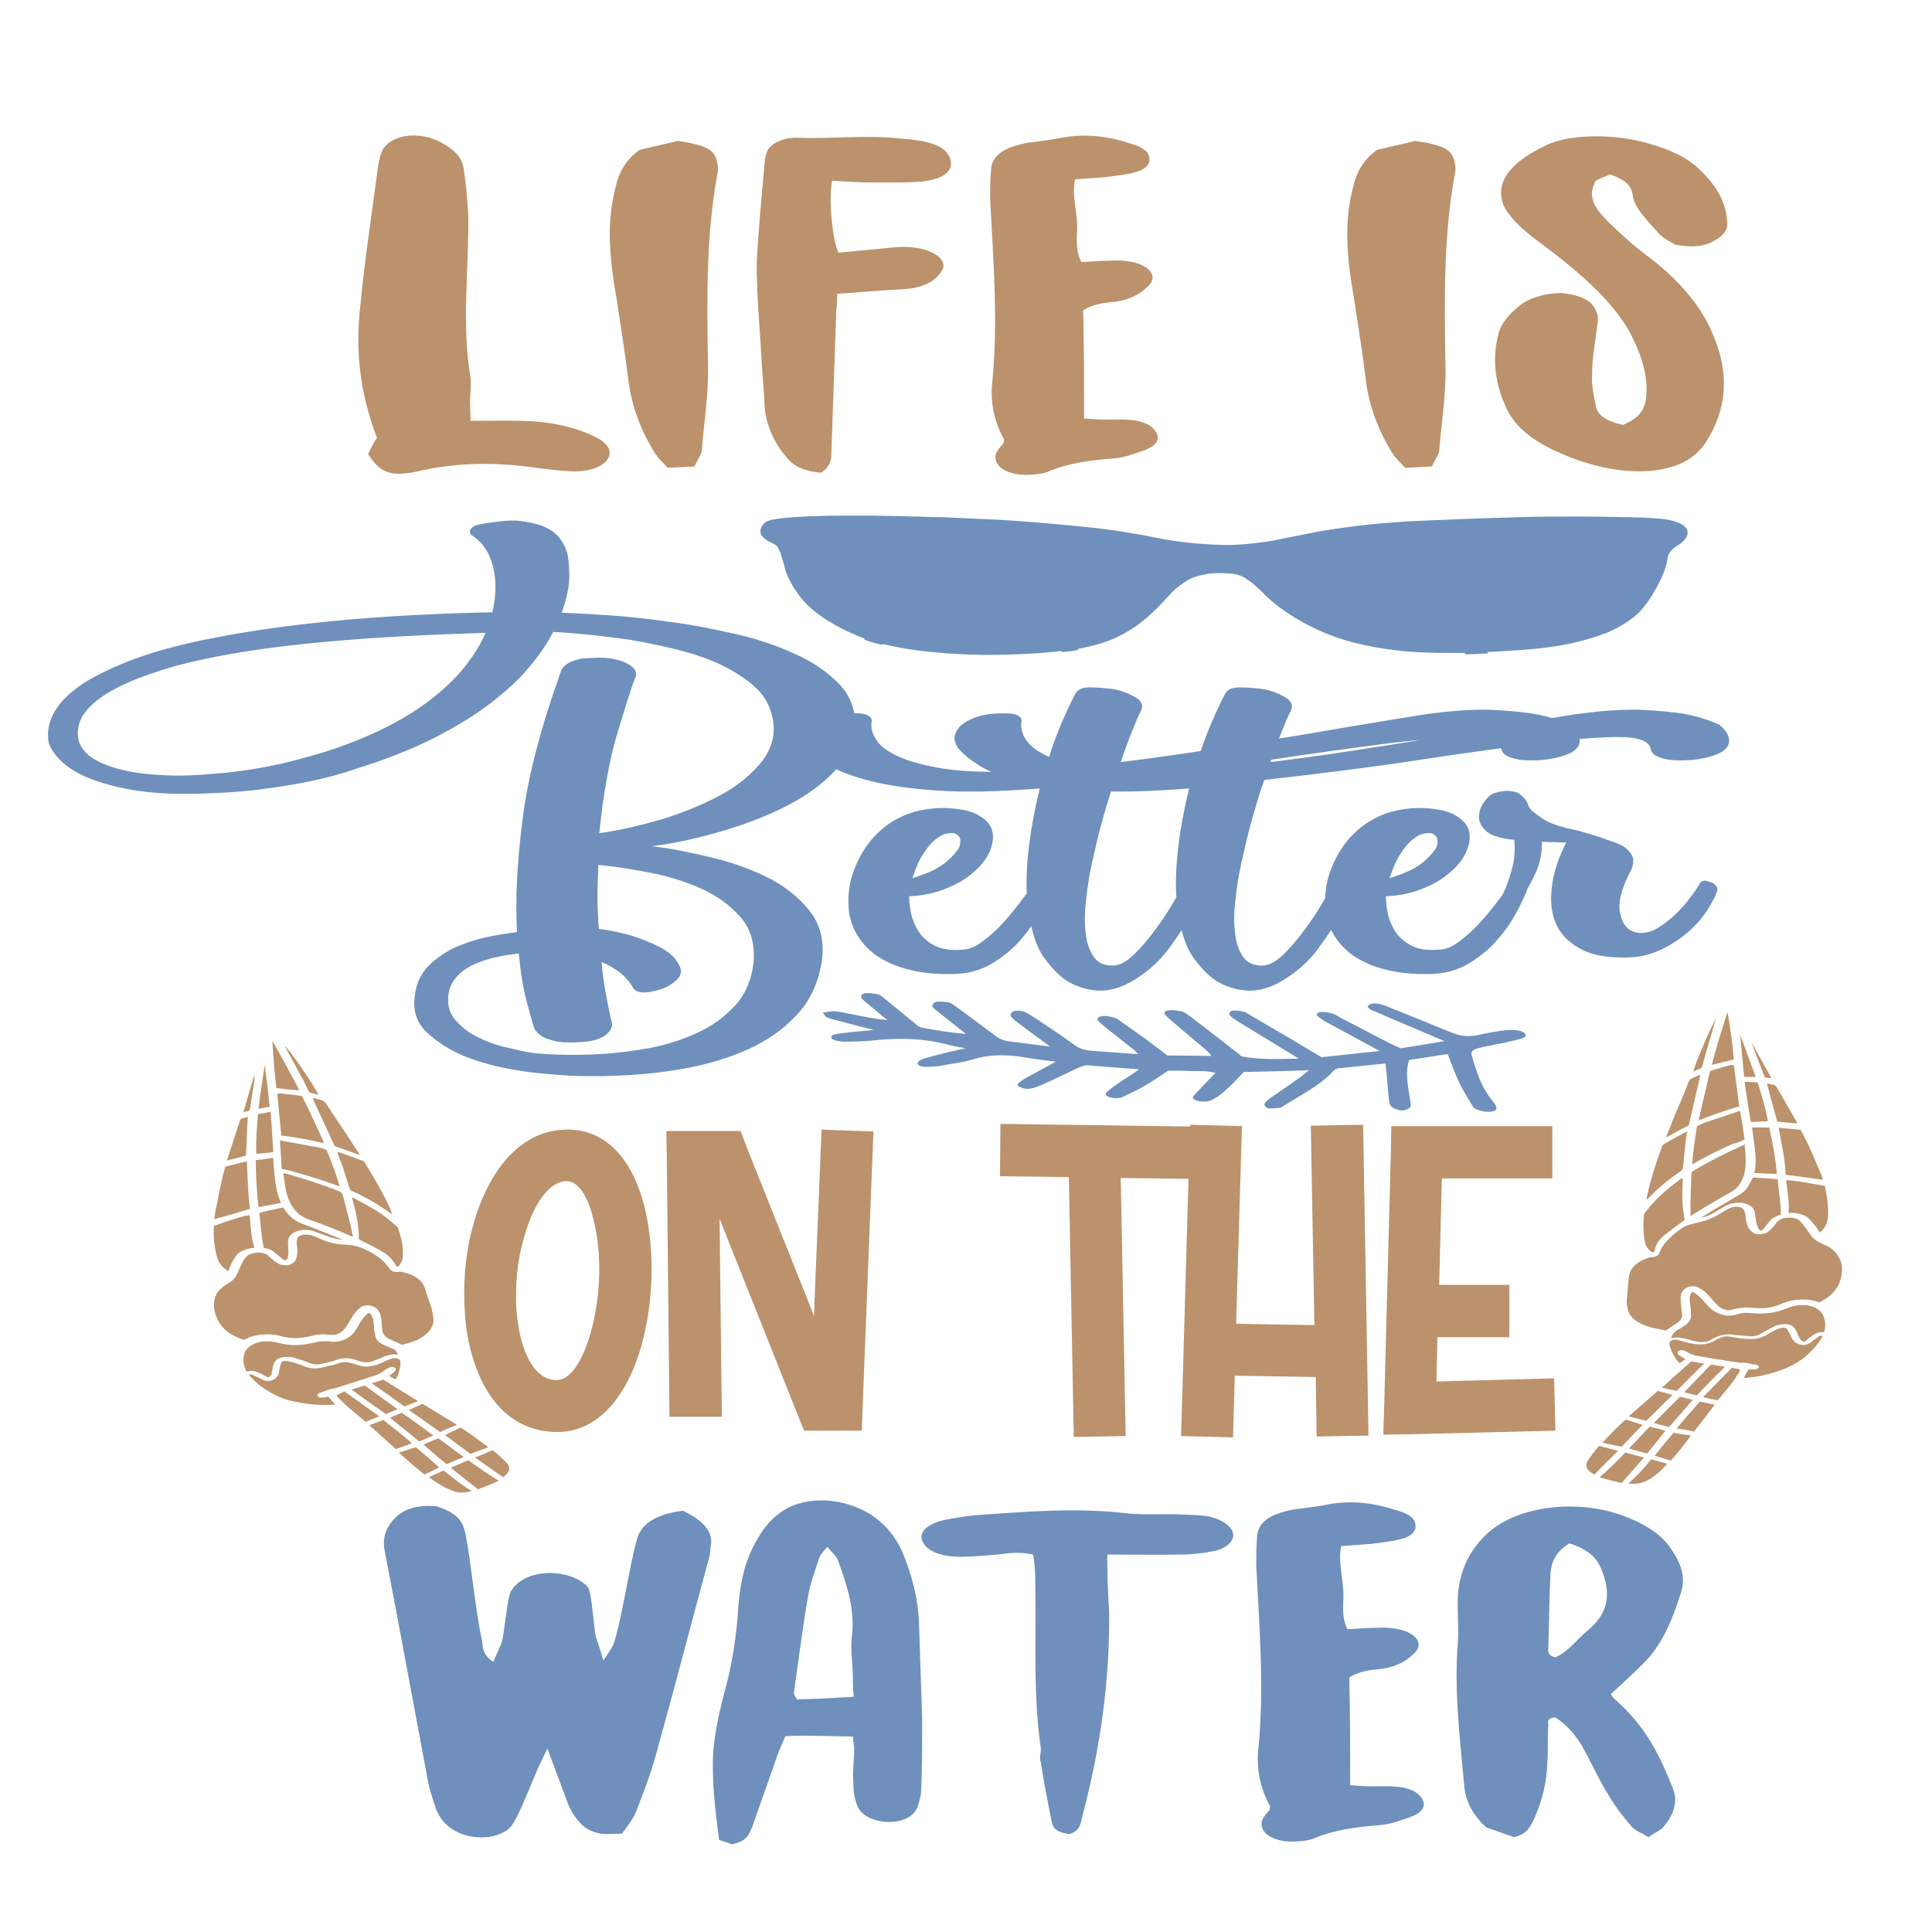<?xml version="1.0" encoding="utf-8"?>
<!-- Generator: Adobe Illustrator 18.0.0, SVG Export Plug-In . SVG Version: 6.00 Build 0)  -->
<!DOCTYPE svg PUBLIC "-//W3C//DTD SVG 1.1//EN" "http://www.w3.org/Graphics/SVG/1.1/DTD/svg11.dtd">
<svg version="1.1" id="Layer_1" xmlns="http://www.w3.org/2000/svg" xmlns:xlink="http://www.w3.org/1999/xlink" x="0px" y="0px"
	 viewBox="0 0 432 432" enable-background="new 0 0 432 432" xml:space="preserve">
<path fill="#6F90BC" d="M290.4,236.7c-4.7-2.9-8.9-5.4-13.1-8c-0.9-0.5-1.8-1.1-2.3-1.7c-0.3-0.3,0-0.9,0.5-1c0.5-0.1,1.8,0,2.5,0.2
	c0.8,0.2,1.3,0.7,1.9,1c5.2,3,10.3,6,15.6,9.2c4.4-0.5,8.6-0.9,13-1.4c-4.2-2.3-8-4.3-11.8-6.4c-0.6-0.3-1.2-0.7-1.7-1.1
	c-0.6-0.4-1-1,0.3-1.2c0.6-0.1,1.8,0.1,2.5,0.3c0.8,0.2,1.3,0.6,2,1c3.5,1.8,6.9,3.6,10.4,5.4c0.9,0.5,1.9,0.9,3,1.4
	c3.2-0.5,6.3-1,9.8-1.6c-0.9-0.4-1.5-0.6-2.1-0.9c-4.5-1.9-9-3.8-13.4-5.7c-1-0.4-2.4-1-1.2-1.6c0.8-0.4,2.1-0.3,4,0.5
	c4.8,1.9,9.6,3.9,14.3,5.8c2,0.8,3.8,1,6.1,0.5c1.5-0.4,3.2-0.6,4.8-0.9c0.8-0.1,1.6-0.2,2.4-0.2c1.3,0,2.4,0.2,3,0.7
	c0.6,0.6,0.1,1-0.9,1.3c-1.1,0.3-2.2,0.5-3.3,0.8c-1,0.2-2.1,0.4-3.1,0.6c-4.9,1-5,1-4.2,3.4c1,3.2,2,6.4,4.7,9.5
	c0.1,0.2,0.2,0.3,0.3,0.5c0.5,0.9,0.1,1.4-1.3,1.5c-1.3,0.1-3.3-0.5-3.7-1.1c-1-1.7-2.2-3.5-3-5.2c-1-2.1-1.8-4.3-2.7-6.6
	c-2.9,0.4-5.7,0.9-8.6,1.3c-1,3-0.2,6,0.2,9c0.1,0.5,0.3,1.1,0,1.6c-0.2,0.3-1.1,0.7-1.8,0.7c-0.7,0-1.8-0.4-2.2-0.7
	c-0.5-0.4-0.6-0.9-0.7-1.4c-0.3-2.5-0.4-5-0.7-7.5c0-0.3-0.1-0.5-0.1-0.9c-3.7,0.4-7.2,0.7-10.6,1.1c-0.6,0.1-1,0.5-1.3,0.8
	c-2.6,2.9-7.1,5.2-11.1,7.7c-0.2,0.1-0.4,0.3-0.7,0.3c-0.9,0.1-2,0.2-2.6,0.1c-0.6-0.2-0.9-0.8-0.7-1.1c0.3-0.5,1-1,1.7-1.5
	c2.2-1.5,4.4-3,6.6-4.6c0.5-0.4,0.9-0.8,1.6-1.3c-5.1,0.2-9.7,0.3-14.6,0.4c-1.3,1.4-2.7,2.9-4.3,4.3c-0.7,0.7-1.6,1.3-2.7,1.9
	c-0.8,0.4-2.1,0.6-3.5,0.2c-1.3-0.4-0.9-0.9-0.4-1.4c1.5-1.6,3-3.2,4.6-4.8c-1.9-0.5-3.7-0.4-5.4-0.4c-1.7-0.1-3.3-0.1-5.2-0.1
	c-1.6,1.1-3.2,2.2-5.1,3.3c-1.5,0.9-3.2,1.7-4.9,2.5c-0.8,0.4-2.1,0.5-3.2,0.1c-1.1-0.4-0.8-0.9-0.3-1.3c1.2-1,2.5-1.9,3.9-2.8
	c0.9-0.6,1.9-1.2,3.1-2.1c-4.1-0.3-7.9-0.6-11.6-0.9c-0.7,0-1.5,0.4-2.1,0.6c-2.7,1.3-5.4,2.6-8.1,3.8c-2.1,0.9-3.2,1.1-4.5,0.6
	c-1.3-0.4-1.1-0.9,0.7-2c2.2-1.2,4.4-2.4,7-3.8c-2.2-0.3-4.1-0.5-6-0.8c-4.6-0.9-8.7-0.9-12.6,0.3c-1.9,0.6-4.4,0.9-6.6,1.3
	c-0.8,0.2-1.7,0.3-2.7,0.3c-1.2,0.1-2.7,0.1-3-0.6c-0.2-0.3,0.5-0.9,1.2-1.1c1.3-0.5,2.9-0.8,4.3-1.2c1.5-0.4,3-0.7,5.2-1.2
	c-1.6-0.3-2.8-0.5-3.9-0.8c-5.3-1.4-10.7-1.6-16.2-1c-1.9,0.2-3.9,0.3-5.9,0.3c-2.3,0.1-3.8-0.3-4-0.8c-0.2-0.9,1.4-0.9,2.7-1.1
	c2-0.3,4-0.4,6.8-0.7c-2.9-0.7-5.1-1.3-7.3-1.9c-1.1-0.3-2.3-0.5-3.1-0.9c-0.6-0.2-0.7-0.7-1-1.1c0.8-0.1,1.7-0.3,2.5-0.3
	c1.4,0.1,2.8,0.5,4.1,0.7c2.4,0.5,4.9,1,7.8,1.3c-1.4-1.2-2.8-2.3-4.2-3.5c-0.6-0.5-1.3-1-1.6-1.5c-0.2-0.3,0.2-0.9,0.7-1
	c0.8-0.1,2,0,2.9,0.2c0.7,0.2,1.1,0.6,1.5,0.9c2.4,2,4.8,3.9,7.2,5.9c0.3,0.3,0.7,0.6,1.3,0.7c3.1,0.6,6.3,1.1,9.8,1.4
	c-2.1-1.7-4.2-3.3-6.3-5c-0.5-0.4-1.1-0.8-1.2-1.2c-0.1-0.4,0.3-0.9,0.9-1c0.6-0.1,1.9,0,2.6,0.1c0.8,0.2,1.3,0.7,1.8,1
	c3,2.2,6,4.4,8.9,6.6c0.8,0.6,1.7,1,3.3,1.2c2.7,0.3,5.3,0.7,8.8,1.1c-2.5-1.8-4.5-3.3-6.5-4.8c-0.8-0.6-1.7-1.2-2.2-1.9
	c-0.3-0.3-0.1-0.9,0.4-1.1c0.8-0.4,2-0.2,2.9,0.2c0.8,0.4,1.3,0.8,2,1.2c3,2,6.1,4,8.9,6.1c1.1,0.8,2.4,1.2,4.4,1.3
	c3.1,0.2,6.2,0.5,9.8,0.7c-0.6-0.6-0.9-1-1.4-1.3c-2.1-1.7-4.2-3.3-6.3-5c-0.4-0.3-0.8-0.7-1.1-1c-0.5-0.5-0.4-1,0.7-1.2
	c0.8-0.1,2.1,0.1,2.9,0.4c0.8,0.3,1.3,0.8,1.9,1.2c1.7,1.2,3.4,2.4,5.1,3.6c1.6,1.2,3.1,2.4,4.7,3.6c3.2,0,6.4,0.1,9.9,0.1
	c-0.4-0.4-0.6-0.8-1.1-1.2c-2.6-2.2-5.2-4.4-7.9-6.7c-0.5-0.4-0.9-0.8-1.3-1.2c-0.4-0.5-0.3-1,0.9-1.1c0.9-0.1,2.1,0.1,2.9,0.3
	c0.8,0.3,1.3,0.8,1.9,1.2c3.3,2.5,6.5,5,9.7,7.5c0.5,0.4,1,0.7,1.6,1.3C281.6,237,285.7,236.8,290.4,236.7z M377.3,118.6
	c-0.4-1.3-2.7-2.3-5.9-2.6c-1.7-0.1-3.5-0.3-5.2-0.3c-4.5-0.1-9.1-0.2-13.7-0.2c-5,0-9.9,0-14.8,0.2c-2.2,0.1-4.3,0.1-6.5,0.2
	c-4.2,0.2-8.4,0.3-12.6,0.5c-2.3,0.1-4.6,0.2-6.8,0.4c-5.8,0.4-11.4,1.1-16.7,2c-2.6,0.5-5.1,1-7.6,1.5c-1.9,0.4-3.7,0.8-5.7,1
	c-3.1,0.4-6.4,0.7-9.7,0.5c-4.9-0.2-9.5-0.7-13.8-1.6c-2.3-0.5-4.8-0.9-7.2-1.3c-4.2-0.7-8.5-1.1-12.8-1.5
	c-5.1-0.5-10.2-0.9-15.3-1.2c-3.7-0.2-7.4-0.3-11.1-0.5c-3.6-0.1-7.3-0.2-10.9-0.3c-2,0-4-0.1-6-0.1v0c-2.2,0-4.5,0-6.7,0
	c-3.4,0-6.9,0.1-10.2,0.3c-1.4,0.1-2.9,0.2-4.2,0.4c-1.5,0.2-2.6,0.5-3.1,1.1c-0.8,0.9-1,1.7-0.5,2.6c0.4,0.6,1.2,1.2,2.3,1.7
	c0.7,0.3,1.1,0.6,1.3,1c0.2,0.4,0.4,0.8,0.6,1.2c0.4,1.3,0.8,2.5,1.1,3.8c0.6,2,1.8,4,3.2,5.9c2.3,3,6.1,5.8,11.4,8.2
	c1.1,0.5,2.3,1,3.5,1.4c1.3,0.5,2.6,0.9,4.1,1.2c1.8,0.4,3.7,0.8,5.7,1.1c4.9,0.7,9.9,1.1,15.1,1.2c2.9,0.1,5.9,0,8.8-0.1
	c3.6-0.1,7-0.4,10.4-0.8c0.4,0,0.8-0.1,1.1-0.1c0.9-0.1,1.8-0.2,2.6-0.4c3.1-0.6,5.8-1.4,8-2.4c0.8-0.4,1.6-0.8,2.3-1.2
	c2.8-1.6,4.9-3.4,6.7-5.2c1.3-1.3,2.5-2.6,3.7-3.9c0.9-0.9,2.1-1.8,3.6-2.7c0.9-0.5,2-0.8,3.3-1.1c1.7-0.4,3.5-0.4,5.4-0.3
	c1.8,0.1,3.1,0.5,4,1.1c0.7,0.5,1.5,1,2,1.5c1.2,1,2.2,2.1,3.3,3.1c2.9,2.6,6.7,5.1,11.7,7.3c4.5,2,9.9,3.4,16.6,4.2
	c4,0.5,8.1,0.6,12.3,0.6c1.1,0,2.1,0,3.2,0c1.7,0,3.4-0.1,5.1-0.2c3.4-0.2,6.9-0.4,10.3-0.7c5.5-0.5,10.2-1.5,14.3-2.9
	c1.2-0.4,2.3-0.8,3.3-1.3c2.6-1.3,4.7-2.7,6.2-4.3c1.1-1.2,1.9-2.3,2.6-3.5c1.7-2.8,3.1-5.5,3.5-8.4c0.2-1,0.8-1.9,2.2-2.7
	c0.5-0.3,1-0.7,1.3-1C377.2,120.2,377.5,119.4,377.3,118.6z M353.7,132.3c-0.1-0.4-0.4-0.7-0.9-1.1c-1.1-0.8-2.5-1.5-4.3-2.1
	c-1.3-0.4-2.7-0.8-4.2-1.1c-2.9-0.7-6-1-9.4-0.9h-0.6c0.2,0,0.2-0.1,0.3-0.1c1-0.1,1.3-0.4,0.5-0.8c-0.1-0.1-0.2-0.1-0.4-0.2
	c0.4-0.1,0.7-0.1,1.1-0.1c1.1-0.1,2.3-0.1,3.4,0c0.3,0,0.6,0,0.8,0c0.5,0,0.7-0.1,0.8-0.3c0,0,0-0.1,0-0.1c1.7-0.1,3.3-0.1,5,0
	c0.9,0.1,1.9,0.2,2.8,0.3c0.3,0,0.7,0,0.9-0.1c0.3-0.1,0.2-0.2,0-0.4c-0.8-0.5-1.9-0.9-3.3-1.1c-2.3-0.4-4.6-0.5-7-0.3
	c-3.5,0.3-6.7,0.9-9.4,1.8c-0.2,0.1-0.4,0.1-0.6,0.2c0-0.1,0.1-0.2,0.3-0.2c0.8-0.3,1.5-0.6,2.3-1c0.2-0.1,0.4-0.1,0.5-0.2
	c0.4-0.2,0.2-0.4-0.4-0.5c-0.2,0-0.3,0-0.6-0.1c0.2-0.1,0.4-0.1,0.5-0.1c1.3-0.4,2.6-0.8,3.9-1.2c0.2-0.1,0.5-0.1,0.7-0.2
	c0.3-0.1,0.5-0.2,0.4-0.4c-0.1-0.2-0.5-0.2-0.9-0.2c-0.3,0-0.6,0-1,0c0.4-0.3,0.8-0.6,1.2-0.9c0.3-0.3,0.6-0.5,0.8-0.8
	c0.1-0.1,0.1-0.2,0.1-0.3c0-0.2-0.6-0.4-1.2-0.3c-0.3,0-0.5,0.1-0.8,0.2c-1.5,0.4-2.8,0.9-3.9,1.4c-3.6,1.7-6.1,3.6-6.8,5.8
	c0,0.1-0.1,0.1-0.1,0.2c-0.3-0.2-0.6-0.3-0.8-0.5c-0.7-0.5-1.6-0.8-2.7-1.1c-0.7-0.2-1.4-0.4-2.2-0.5c-1.7-0.4-3.5-0.6-5.5-0.6
	c-2.2,0-4.3,0.2-6.2,0.5c-0.5,0.1-1,0.2-1.4,0.4c-0.5,0.2-0.6,0.3-0.3,0.5c0.3,0.2,0.8,0.1,1.2,0.1c1.6-0.2,3.3-0.2,5-0.2
	c0.2,0,0.3,0,0.5,0c0,0,0,0.1-0.1,0.1c0,0-0.1,0-0.1,0.1c-0.4,0.2-0.2,0.4,0.5,0.4c0.4,0,0.7,0,1.1,0c1.1,0,2.1,0,3.2,0
	c0.7,0,1.3,0.1,2,0.3c-0.3,0.1-0.7,0.2-0.9,0.2c-0.4,0.1-0.7,0.2-0.7,0.4c0.1,0.2,0.5,0.2,0.9,0.3c0.7,0.1,1.5,0.2,2.2,0.3
	c0.8,0.1,1.5,0.2,2.1,0.4c-0.4,0-0.8-0.1-1.2-0.1c-1.3-0.2-2.7-0.2-4.1-0.1c-3.7,0.2-7.2,0.6-10.4,1.3c-1.4,0.3-2.6,0.7-3.5,1.3
	c-0.1,0.1-0.3,0.2-0.4,0.3c-0.1,0.1-0.1,0.2,0.2,0.3c0.3,0.1,0.5,0.1,0.8,0c0.2,0,0.4-0.1,0.6-0.1c0.9-0.2,1.8-0.4,2.7-0.6
	c0.2,0,0.3,0,0.5-0.1c0.2,0.3,0.6,0.4,1.3,0.2c0.3-0.1,0.5-0.2,0.8-0.2c1.2-0.3,2.4-0.6,3.6-0.9c0.2-0.1,0.5-0.1,0.8-0.1
	c0,0.1,0,0.1,0,0.2c0,0.1,0,0.3,0.3,0.3c0.3,0.1,0.7,0,1,0c0.2-0.1,0.5-0.1,0.7-0.2c0.2,0,0.3-0.1,0.5-0.1c0,0.1-0.1,0.1-0.2,0.1
	c-1.1,0.5-2.3,0.9-3.3,1.4c-2,1-3.6,2-4.6,3.2c-0.3,0.4-0.5,0.8-0.4,1.2c0,0.1,0.1,0.3,0.3,0.4c0.3,0.2,0.8,0.2,1.2,0.1
	c0.2-0.1,0.3-0.2,0.4-0.3c0.4-0.3,0.8-0.7,1.3-1c0.2-0.1,0.4-0.3,0.6-0.4c0.1,0,0.2,0,0.2,0.1c0.6,0.2,1,0.1,1.3-0.1
	c0.2-0.1,0.2-0.3,0.4-0.4c0.3-0.3,0.5-0.6,0.8-1c0.2-0.2,0.4-0.3,0.8-0.5c0.2,0.1,0.4,0.3,0.6,0.4c0.4,0.2,0.9,0.2,1.2,0
	c0.1-0.1,0.2-0.2,0.3-0.2c0.2-0.2,0.4-0.4,0.5-0.7c0.3-0.4,0.7-0.8,1.4-1.1c0.1,0,0.2-0.1,0.3-0.1c0,0.2,0,0.4,0.1,0.5
	c0,0.1,0.2,0.2,0.5,0.2c0.3,0,0.5,0,0.7-0.1c0.3-0.2,0.5-0.3,0.8-0.5c0.4-0.3,0.9-0.5,1.6-0.6c0.4-0.1,0.7-0.2,1.3-0.1
	c0,0.1,0.1,0.1,0.1,0.2c0.1,0.6,0.2,1.2,0.4,1.9c0.3,1.5,0.7,2.9,1,4.4c0.3,1.2,0.6,2.4,0.9,3.7c0.2,1.2,0.4,2.3,0.6,3.5
	c0.1,0.8,0.2,1.7,0.3,2.5c1.7,0,3.4-0.1,5.1-0.2c-0.1-0.3-0.2-0.5-0.2-0.8c-0.6-1.6-1.2-3.3-1.8-4.9c-0.4-1.1-0.8-2.3-1.1-3.4
	c-0.3-1.2-0.7-2.4-0.8-3.6c-0.1-0.9-0.4-1.8-0.7-2.7c-0.1-0.4-0.3-0.8-0.5-1.2c0.6,0.1,0.9,0.1,1.4,0.4c0.6,0.3,1,0.6,1.5,0.9
	c0.3,0.1,0.4,0.3,0.7,0.5c0.5,0.3,1.2,0.3,1.6,0c0.1-0.1,0.2-0.2,0.4-0.3c0.2,0.1,0.5,0.3,0.6,0.4c0.4,0.3,0.7,0.7,1.1,1
	c0.3,0.3,0.5,0.6,0.8,0.9c0.4,0.3,1,0.3,1.6,0.1c0.2-0.1,0.3-0.1,0.5-0.2c0.2,0.1,0.4,0.2,0.5,0.3c1.2,0.6,2,1.3,3,2
	c0.2,0.2,0.4,0.3,0.7,0.4c0.2,0.1,0.5,0.3,1,0.2c0.3,0,0.5-0.2,0.5-0.4c0-0.2,0-0.3-0.1-0.5c-0.6-1.2-1.8-2.4-3.6-3.4
	c-2-1.2-4.4-2.1-7.8-2.7c-0.1,0-0.1,0-0.2-0.1c0.3,0,0.6,0,0.9,0c1.3,0.1,2.5,0.4,3.6,0.6c1.4,0.3,1.9,0,1.9-0.4
	c0-0.2,0.1-0.3,0.1-0.5c0.3,0.1,0.7,0.1,0.8,0.2c0.6,0.2,1.1,0.4,1.6,0.7c0.4,0.2,0.8,0.5,1.2,0.7c0.3,0.1,0.5,0.3,0.8,0.4
	c0.7,0.3,1.5,0.2,1.9-0.2c0.1-0.1,0.2-0.2,0.3-0.4c0.2,0.1,0.5,0.1,0.6,0.2c1.6,0.6,3.2,1.2,4.6,1.9c0.5,0.3,1.1,0.5,1.7,0.8
	c0.2,0.1,0.4,0.2,0.6,0.2c0.5,0.1,1.1,0.1,1.2-0.2C353.8,132.6,353.8,132.4,353.7,132.3z M226,126.5c-0.2-0.2-0.4-0.4-0.7-0.5
	c-1.9-0.8-3.9-1.5-6.4-1.9c-2.2-0.4-4.6-0.7-7-0.8c-0.8-0.1-1.6-0.1-2.4-0.1c0.7-0.1,1.3-0.1,2-0.2c0.4,0,0.8-0.1,0.9-0.2
	c0.1-0.2-0.1-0.3-0.4-0.4c-0.2-0.1-0.3-0.1-0.6-0.2c1.1,0,2.1,0,3.1,0c1,0,1.3-0.1,1.1-0.5c0,0,0,0,0.1-0.1c0.2,0,0.5,0,0.8,0
	c0.7,0,1.3,0.1,2,0.1c1.2,0.1,1.3,0.1,1.4-0.4c0.4,0.1,0.8,0.1,1.1,0.1c0.4,0.1,0.7,0,0.9-0.1c0.2-0.1,0.1-0.2-0.2-0.3
	c-0.4-0.1-0.9-0.2-1.4-0.3c-0.9-0.1-1.9-0.2-2.8-0.3c-4-0.3-7.8-0.2-11.4,0.5c-0.1,0-0.2,0-0.3,0c0-0.1,0-0.2,0-0.3
	c0-0.4-0.1-0.8-0.2-1.2c0-0.2-0.2-0.3-0.3-0.5c-0.2-0.1-0.5-0.2-0.8-0.1c-0.3,0.1-0.5,0.3-1,0.4c-0.1,0-0.1,0.1-0.1,0.2
	c0,0.1,0.1,0.2,0.1,0.4c0,0.2,0,0.3,0,0.5c-0.7,0.1-0.8,0.1-0.8,0.4v0.8c0,0-0.1,0-0.2,0c-0.1-0.1-0.2-0.2-0.3-0.2
	c-0.4-0.3-0.8-0.7-1.2-1c-0.8-0.6-2-1-3.6-1.3c-0.3-0.1-0.6-0.1-0.9-0.1c-0.6,0-1,0.1-0.8,0.4c0.1,0.1,0.1,0.2,0.2,0.2
	c-0.1,0-0.2,0-0.3,0c-0.6,0.1-0.7,0.2-0.2,0.4c0.2,0.1,0.4,0.1,0.6,0.2c0.3,0.1,0.6,0.2,1,0.3c-0.3,0-0.5,0-0.7,0
	c-0.6,0-0.8,0.2-0.4,0.4c0.3,0.1,0.6,0.2,0.8,0.3c0.3,0.1,0.5,0.2,0.8,0.3c-0.1,0-0.2,0-0.2,0c-0.1,0-0.2,0-0.3,0
	c-2.7-0.4-5.5-0.5-8.4-0.4c-2.1,0.1-3.9,0.4-5.5,0.9c-0.3,0.1-0.6,0.3-0.8,0.4c-0.2,0.1-0.1,0.2,0.1,0.3c0.2,0.1,0.4,0.1,0.7,0.1
	c0.4-0.1,0.8-0.1,1.2-0.2c0.5-0.1,1.1-0.2,1.6-0.3c0.4,0.3,0.4,0.3,1.1,0.2c0.3,0,0.5,0,0.8-0.1c0.1,0.3,0.3,0.3,1,0.3
	c0.4,0,0.8-0.1,1.3-0.1c0.6,0,1.2,0,1.7-0.1c0,0,0,0,0,0.1c-0.1,0-0.2,0-0.4,0.1c-0.3,0.1-0.7,0.1-0.6,0.3c0.1,0.2,0.5,0.2,0.9,0.2
	c0.8,0,1.6,0,2.4,0c0.6,0,1.3,0.1,2,0.1c-0.2,0.1-0.3,0.1-0.3,0.1c-0.5,0.2-0.4,0.3,0.2,0.4c0.2,0,0.5,0.1,0.7,0.1
	c0.4,0,0.9,0.1,1.3,0.1c-0.3,0.1-0.5,0.1-0.7,0.1c-0.7,0-1.4,0-2.1,0.1c-6.8,0.5-11.6,2-15,4.2c-0.1,0.1-0.2,0.1-0.3,0.2
	c0,0.1,0,0.2,0.2,0.2c0.1,0,0.4,0,0.6,0c0.2,0,0.3-0.1,0.4-0.1c0.6-0.2,1.1-0.4,1.7-0.7c0.2-0.1,0.3-0.1,0.5-0.2
	c-0.1,0.2-0.2,0.4-0.3,0.5c0,0.1,0.1,0.1,0.2,0.1c0.1,0,0.3,0,0.5,0c0.1,0,0.2-0.1,0.2-0.1c1-0.7,2.6-1.1,4.2-1.6
	c0.1,0,0.2,0,0.3-0.1c0,0,0,0.1,0,0.1c-0.1,0.1-0.3,0.2-0.4,0.3c-0.2,0.2-0.2,0.3,0,0.4c0.3,0.1,0.5,0,0.9-0.1
	c0.6-0.2,1.1-0.4,1.7-0.6c0.6-0.2,1.2-0.3,1.8-0.5c0.3,0.3,0.4,0.3,1.1,0.2c0.7-0.1,1.5-0.2,2.3-0.3c0.1,0,0.3,0,0.5,0
	c-0.5,0.2-0.9,0.3-1.2,0.4c-3.1,1.2-5.3,2.5-7.3,4c-0.1,0-0.1,0.1-0.1,0.2c0,0.1,0.1,0.2,0.2,0.2c0.1,0,0.4,0,0.5,0
	c0.2-0.1,0.4-0.1,0.6-0.2c0.5-0.2,0.9-0.5,1.4-0.7c0.2-0.1,0.4-0.1,0.6-0.2c0.2,0.1,0.3,0.2,0.4,0.3c0.2,0.1,0.2,0.2,0.6,0.2
	c0.4,0,0.4-0.2,0.4-0.3c0.3-0.6,0.8-1.1,1.5-1.6c0.1-0.1,0.2-0.1,0.3-0.2c0.1,0.1,0.1,0.2,0.2,0.2c0.1,0.1,0.2,0.2,0.4,0.2
	c0.3,0,0.4-0.1,0.5-0.2c0.1-0.1,0.3-0.3,0.4-0.4c0.2-0.2,0.4-0.4,0.6-0.5c0.3,0.1,0.5,0.2,0.7,0.2c0.4,0,0.4-0.1,0.6-0.2
	c0.3-0.2,0.5-0.4,0.8-0.6c0.2-0.1,0.5-0.3,0.9-0.4c0,0,0.1,0.1,0.1,0.1c-0.3,1-0.7,2.1-1,3.1c-0.4,1.1-0.8,2.3-1.2,3.4
	c-0.5,1.7-1,3.4-1.6,5.1c-0.5,1.6-1.3,3.3-2.4,4.9c1.3,0.5,2.6,0.9,4.1,1.2c0.2-1.3,0.4-2.6,0.9-3.9c0.6-1.8,1.3-3.6,2-5.5
	c0.5-1.4,1-2.9,1.4-4.3c0.3-1.3,0.5-2.5,0.8-3.8c0-0.1,0.1-0.2,0.1-0.3c0.5,0.2,0.7,0.3,0.9,0.5c0.3,0.3,0.7,0.7,1,1
	c0.1,0.1,0.1,0.2,0.2,0.2c0.2,0.2,0.5,0.2,0.9,0.1c0.2-0.1,0.3-0.1,0.4-0.2c0.4,0.1,0.6,0.3,0.8,0.5c0.4,0.4,0.6,0.8,0.7,1.2
	c0,0.1,0.1,0.3,0.2,0.4c0.2,0.2,0.6,0.2,0.9,0.1c0.2-0.1,0.3-0.2,0.5-0.3c0.1,0.1,0.2,0.1,0.2,0.2c0.4,0.4,0.5,0.8,0.5,1.2
	c0,0.2,0,0.3,0,0.5c0,0.1,0,0.2,0.4,0.3c0.4,0,0.5-0.1,0.6-0.2c0.1-0.1,0.2-0.2,0.3-0.3c0.2,0.1,0.3,0.2,0.3,0.3
	c0.3,0.4,0.5,0.9,0.7,1.3c0,0.1,0,0.1,0.1,0.2c0.1,0.1,0.2,0.1,0.4,0.1c0.1,0,0.3,0,0.5-0.1c0.1,0,0.2-0.1,0.3-0.2
	c0.1,0.1,0.2,0.1,0.2,0.2c0.2,0.2,0.3,0.5,0.5,0.7c0.1,0.1,0.2,0.3,0.3,0.4c0.3,0.2,1,0.2,1.3,0c0.1-0.1,0.2-0.2,0.2-0.3
	c0.6-0.9,0.7-1.9,0.5-2.9c-0.1-0.5-0.2-1.1-0.7-1.6c-0.8-0.8-1.6-1.6-2.7-2.4c-0.9-0.7-2-1.3-3.5-1.8c-0.1,0-0.1,0-0.2-0.1
	c0.3,0,0.6,0.1,0.8,0.1c0.5,0.1,1,0.3,1.6,0.4c0.6,0.1,1,0,1.1-0.2c0-0.1-0.1-0.2-0.1-0.3c0-0.1-0.1-0.2-0.2-0.3
	c0.5,0.1,0.9,0.2,1.3,0.3c0.8,0.2,1.5,0.4,2.3,0.5c0.7,0.1,1.1,0.1,1.4-0.2c0,0,0.1,0,0.2-0.1c0.5,0.1,1,0.3,1.5,0.4
	c0.3,0.1,0.6,0.2,0.9,0.3c0.6,0.1,1,0.1,1.2-0.2c0,0,0-0.1,0.1-0.2c0.6,0.1,1.1,0.2,1.6,0.3c0.6,0.1,1.2,0.3,1.8,0.4
	c0.3,0.1,0.5,0.1,0.9,0C226,126.7,226.1,126.6,226,126.5z M249.7,133.4c-0.2-0.2-0.3-0.4-0.6-0.6c-0.8-0.5-1.9-1-3.2-1.3
	c-1.5-0.4-3.3-0.6-5.2-0.4c-0.6,0.1-1.2,0.2-1.8,0.2c-0.1,0-0.2,0-0.4,0c0.1,0,0.1-0.1,0.1-0.1c0.3-0.1,0.6-0.2,0.9-0.3
	c0.3-0.1,0.5-0.2,0.7-0.3c0.4-0.2,0.3-0.4-0.3-0.4c-0.2,0-0.4,0-0.6,0c0.1-0.1,0.4-0.2,0.6-0.3c0.7-0.2,1.3-0.4,2-0.5
	c0.2-0.1,0.5-0.1,0.7-0.2c0.4-0.1,0.3-0.2-0.1-0.3c-0.1,0-0.2,0-0.5-0.1c0.3-0.1,0.5-0.1,0.7-0.1c1-0.2,2.1-0.3,3.2-0.3
	c0.2,0,0.4,0,0.6,0c0.3,0,0.4-0.1,0.3-0.2c0,0-0.1-0.1-0.2-0.1c0.3,0,0.6,0,0.8-0.1c0.4,0,0.8-0.1,1.2-0.1c0.2,0,0.4-0.1,0.4-0.2
	c0-0.1-0.1-0.1-0.3-0.2c-0.2,0-0.4-0.1-0.7-0.1c-1-0.1-2.1,0-3.1,0.1c-2.1,0.1-3.9,0.5-5.5,1c-1.4,0.5-2.3,1.2-2.9,1.9
	c-0.2,0.2-0.3,0.5-0.5,0.7c-0.1-0.1-0.1-0.1-0.2-0.1c-0.6-0.7-1.9-1.3-3.6-1.7c-0.3-0.1-0.6-0.1-0.9-0.2c-0.4,0-0.6,0-0.8,0.1
	c0,0,0,0.1-0.1,0.1c-2.2-0.4-4.2-0.2-6.2,0.2c-0.2,0-0.4,0.1-0.3,0.2c0.1,0.1,0.2,0.1,0.4,0.2c0.2,0,0.4,0,0.7,0
	c0.6,0,1.1,0,1.7,0.1c0,0-0.1,0.1-0.1,0.1c-0.2,0.1-0.2,0.1-0.1,0.2c0.2,0.1,0.4,0.1,0.7,0.1c0.2,0,0.3,0,0.5-0.1
	c0.9-0.1,1.7-0.1,2.6-0.1c0,0.3,0.1,0.3,0.8,0.3c0.1,0,0.2,0,0.3,0c1.5,0,2.5,0.2,3.4,0.7c0.2,0.1,0.4,0.2,0.4,0.4
	c-0.1,0-0.2,0-0.2,0c-2.7-0.6-5.6-0.9-8.8-0.8c-2,0.1-3.8,0.3-5.3,0.8c-0.1,0-0.2,0.1-0.3,0.1c-0.1,0.1-0.2,0.1-0.1,0.2
	c0.1,0,0.3,0.1,0.4,0.1c0.2,0,0.3,0,0.5-0.1c0.8-0.1,1.6-0.2,2.4-0.3c0.1,0,0.2,0,0.4,0c-0.2,0.2-0.4,0.3-0.5,0.4
	c-0.1,0.1-0.3,0.2-0.4,0.4c0,0.1,0,0.1,0.1,0.2c0.1,0,0.3,0,0.5,0c0.1,0,0.2,0,0.3-0.1c1.2-0.3,2.5-0.5,3.9-0.7c0.1,0,0.3,0,0.4,0
	c0,0.1,0,0.1,0,0.1c0,0.2,0.2,0.3,0.8,0.3c0.2,0,0.4,0,0.6,0c0.7,0,1.5-0.1,2.2-0.1c0.4,0,0.7,0,1.2,0.1c-0.7,0.1-1.3,0.2-1.8,0.3
	c-1.8,0.4-3.3,0.9-4.4,1.6c-2,1.1-2.9,2.3-2.7,3.7c0,0,0,0.1,0,0.1c0.1,0,0.2,0.1,0.3,0.1c0.1,0,0.3,0,0.3-0.1
	c0.1,0,0.1-0.1,0.2-0.2c0.4-0.5,0.8-1,1.2-1.5c0.1-0.1,0.2-0.1,0.3-0.2c0.2,0.1,0.2,0.2,0.3,0.3c0.1,0.1,0.2,0.2,0.6,0.2
	c0.4,0,0.4-0.1,0.4-0.3c0.1-0.2,0.2-0.5,0.3-0.7c0.2-0.4,0.6-0.8,1.1-1.2c0.4,0.1,0.7,0,0.8-0.2c0.1-0.1,0.2-0.1,0.3-0.2
	c0.6-0.4,1.5-0.8,2.6-1c0.5-0.1,1.1-0.2,1.8-0.2c-0.2,0.1-0.4,0.1-0.6,0.2c-1.4,0.4-2.6,0.9-3.4,1.6c-0.1,0.1-0.2,0.2-0.3,0.3
	c-0.1,0.2,0.1,0.3,0.6,0.3c0.1,0,0.3,0,0.5,0c-0.3,0.2-0.5,0.3-0.7,0.5c-0.5,0.3-1,0.7-1.4,1c-0.2,0.1-0.3,0.3-0.3,0.4
	c-0.1,0.2,0.3,0.3,0.8,0.2c0.2,0,0.4-0.1,0.7-0.1c0,0.2-0.1,0.3-0.1,0.4c-0.2,0.6,0.1,1.2,0.8,1.7c0.1,0.1,0.3,0.2,0.5,0.3
	c0.2,0.1,0.4,0.1,0.7,0.1c0.3,0,0.4-0.1,0.4-0.2c0-0.1,0-0.2,0-0.3c-0.1-0.5-0.2-1,0-1.4c0,0,0.1-0.1,0.1-0.1
	c0.2,0.1,0.4,0.2,0.5,0.2c0.2,0.1,0.5,0.2,0.8,0.1c0.4,0,0.4-0.2,0.4-0.3c0-0.1,0-0.2,0-0.3c0-0.2-0.1-0.3-0.1-0.5
	c0-0.2,0-0.4-0.1-0.5c0.2,0.1,0.3,0.2,0.5,0.3c0.3,0.2,0.4,0.3,1.1,0.3c0,0.2,0,0.5,0,0.7c0.1,1,0.2,1.9,0.2,2.9c0,1,0.2,2,0.4,3
	c0.2,0.8,0.4,1.6,0.5,2.3c0.4,0,0.8-0.1,1.1-0.1c0.9-0.1,1.8-0.2,2.6-0.4c-0.5-1.1-1-2.1-1.3-3.2c-0.4-1.2-1-2.4-1.4-3.6
	c-0.2-0.5-0.3-1-0.4-1.5c0,0,0.1,0,0.2,0c0.1,0.1,0.1,0.1,0.2,0.2c0.3,0.3,0.6,0.5,0.9,0.8c0.3,0.3,0.7,0.5,1.1,0.8
	c0.2,0.1,0.4,0.2,0.6,0.3c0.2,0.1,0.4,0.1,0.7,0.1c0.2-0.1,0.2-0.1,0.2-0.2c-0.1-0.1-0.2-0.2-0.2-0.3c-0.2-0.2-0.5-0.5-0.7-0.7
	c0.7-0.1,0.7-0.1,0.4-0.4c-0.4-0.3-0.7-0.5-1-0.8c-0.1-0.1-0.2-0.3-0.3-0.4c0.2,0,0.3,0.1,0.4,0.1c0.4,0.1,0.6,0,0.6-0.2
	c0-0.1,0-0.1-0.1-0.2c-0.2-0.2-0.4-0.5-0.7-0.7c0-0.1-0.1-0.1-0.1-0.1c0.3,0.1,0.7,0.1,1.1,0c0.1,0.1,0.2,0.2,0.2,0.3
	c0.2,0.3,0.1,0.5,0,0.8c-0.1,0.2-0.1,0.3-0.1,0.5c0,0.2,0.4,0.3,0.8,0.2c0.2,0,0.4-0.1,0.6-0.1c0.1,0,0.3-0.1,0.5-0.1
	c0,0.1,0,0.3,0,0.4c-0.1,0.8-0.3,1.5-0.4,2.3c0,0.1,0,0.3,0,0.4c0,0.1,0.1,0.2,0.4,0.2c0.3,0,0.5,0,0.6-0.1c0.1-0.1,0.2-0.1,0.3-0.2
	c0.1-0.1,0.3-0.3,0.4-0.4c0.4-0.6,0.5-1.3,0.4-1.9c0-0.5-0.1-1-0.2-1.5c-0.1-0.5-0.2-0.9-0.5-1.3c-0.4-0.5-1-1.1-2-1.5
	c-0.8-0.4-1.9-0.6-3.2-0.7c-0.4,0-0.8,0-1.2,0c0.1,0,0.2,0,0.3,0c0.7-0.1,1.3-0.1,1.9,0.1c0.5,0.1,1,0.2,1.5,0.3
	c0.8,0.2,1.2,0.1,1.3-0.3c0-0.1,0-0.1,0.1-0.2c0.5,0,0.7,0.1,1,0.2c0.4,0.1,0.7,0.3,1.1,0.4c0.5,0.2,0.8,0.2,1.1-0.1
	c0,0,0.1,0,0.1,0c0.1,0,0.2,0.1,0.3,0.1c0.3,0.2,0.7,0.3,1,0.5c0.3,0.2,0.5,0.3,0.8,0.5c0.1,0.1,0.2,0.1,0.4,0.2
	c0.3,0.1,0.7,0.1,0.8-0.1C249.8,133.6,249.8,133.5,249.7,133.4z M161.6,185.8c5.4-1.6,10.3-3.5,14.7-5.8c4.4-2.3,8-5,10.8-8.1
	c2.8-3.1,4.2-6.6,4.1-10.5c-0.1-3.4-1.4-6.3-3.9-8.8c-2.5-2.5-5.7-4.7-9.6-6.4c-3.9-1.8-8.2-3.3-13.1-4.4c-4.8-1.1-9.7-2.1-14.5-2.7
	c-4.8-0.7-9.4-1.2-13.7-1.5c-4.3-0.3-7.9-0.5-10.8-0.6c1.1-3.1,1.7-5.9,1.7-8.2s-0.2-4.1-0.5-5.3c-0.2-0.6-0.5-1.3-0.9-2
	c-0.4-0.7-0.8-1.3-1.2-1.7c-1-1-2.3-1.8-3.7-2.3c-1.5-0.5-3-0.8-4.6-1s-3.2-0.1-4.8,0.1s-3.2,0.4-4.5,0.7c-1,0.2-1.6,0.6-1.9,1.1
	c-0.3,0.6-0.1,1.1,0.6,1.5c2.1,1.4,3.6,3.6,4.4,6.6c0.8,3.1,0.8,6.5-0.1,10.4c-13.9,0.3-25.9,1-36,2c-10.2,1-18.9,2.3-26.1,3.7
	c-7.3,1.4-13.2,3-17.8,4.7s-8.3,3.5-11.1,5.2c-6.4,4.1-9.1,8.7-8.2,13.7c1.5,3.7,5.1,6.5,10.6,8.4c5.5,1.9,11.9,2.9,19.1,2.9
	c6,0,11.4-0.3,16.1-0.8c4.8-0.6,8.8-1.2,12.1-1.9c3.9-0.8,7.4-1.7,10.5-2.8c6.8-2.1,12.6-4.4,17.6-6.9c4.9-2.5,9.2-5.1,12.7-7.8
	c3.5-2.7,6.5-5.4,8.7-8.1c2.3-2.7,4.1-5.4,5.4-7.9c2.1,0.1,4.7,0.3,7.7,0.6c3,0.3,6.3,0.7,9.7,1.2c3.4,0.6,6.9,1.3,10.5,2.2
	c3.5,0.9,6.8,2,9.7,3.4c2.9,1.4,5.4,3,7.5,4.9c2.1,1.9,3.3,4.1,3.9,6.7c0.8,3.6,0,6.9-2.3,9.9c-2.3,2.9-5.4,5.5-9.3,7.6
	c-3.9,2.1-8.3,3.9-13.1,5.4c-4.9,1.4-9.5,2.5-14,3.1c0.9-8.8,2.2-16.2,4-22.2c1.8-6,3.1-10.2,4-12.4c0.7-1.4-0.1-2.6-2.3-3.6
	c-1.4-0.6-2.9-0.9-4.4-1c-1.5-0.1-3,0-4.6,0.1c-1.3,0.1-2.5,0.5-3.5,1c-1,0.6-1.6,1.2-1.8,2c-4.5,12.5-7.4,23.6-8.6,33.3
	c-1.2,9.7-1.6,18-1.2,24.9c-2.2,0.3-4.6,0.7-7.1,1.2c-2.5,0.6-4.9,1.4-7.1,2.4c-2.2,1.1-4.1,2.5-5.7,4.1c-1.6,1.7-2.6,3.8-2.9,6.3
	c-0.6,3.5,0.4,6.4,2.7,8.5c2.4,2.2,5.1,3.9,8.2,5.2c3.7,1.5,7.8,2.6,12.5,3.3c2.2,0.4,5.3,0.7,9.3,1c4,0.3,8.3,0.3,13.1,0.1
	s9.6-0.7,14.6-1.6c5-0.9,9.6-2.3,13.9-4.2c4.3-1.9,7.9-4.4,10.9-7.6c3-3.1,4.9-7.1,5.7-11.8c0.7-4.3-0.1-8-2.2-11
	c-2.2-3-5.1-5.5-8.9-7.6c-3.8-2-8-3.6-12.8-4.8c-4.8-1.2-9.4-2.1-14-2.7C150.9,188.6,156.1,187.4,161.6,185.8z M89,161.2
	c-3.6,2-7.6,3.8-11.9,5.4c-4.3,1.6-9,2.9-13.9,4.1c-4.9,1.1-10,1.9-15.2,2.3c-3.3,0.3-6.7,0.5-10,0.4c-3.3-0.1-6.4-0.4-9.1-0.9
	c-2.8-0.6-5.2-1.3-7.2-2.4c-2-1-3.3-2.4-4-4.1c-1.2-4.2,1.1-8,7-11.4c2.4-1.4,5.8-2.9,10.1-4.3c4.3-1.5,9.7-2.8,16.4-4
	c6.7-1.2,14.7-2.2,24-3c9.4-0.8,20.5-1.4,33.4-1.8c-1,2.2-2.3,4.5-4,6.7c-1.7,2.3-3.8,4.5-6.3,6.6C95.6,157.1,92.6,159.2,89,161.2z
	 M164.5,224.7c-2.3,2.5-5,4.6-8.3,6.1c-3.3,1.6-6.8,2.7-10.7,3.5c-3.9,0.7-7.7,1.2-11.3,1.4c-3.7,0.2-7,0.2-9.9,0.1
	c-2.9-0.1-5.1-0.3-6.6-0.6c-1.1-0.2-2.7-0.6-4.9-1.1c-2.2-0.5-4.2-1.3-6.2-2.3c-2-1-3.7-2.4-5-4c-1.3-1.6-1.7-3.7-1.2-6.1
	c0.3-1.4,1-2.6,2.1-3.7s2.3-1.8,3.8-2.5c1.5-0.6,3.1-1.2,4.8-1.5c1.7-0.4,3.3-0.6,4.9-0.8c0.4,4.3,1,7.8,1.7,10.5
	c0.7,2.7,1.3,4.7,1.7,6.1c0.2,0.5,0.6,1,1.2,1.5c0.6,0.5,1.3,0.9,2.2,1.1c1.3,0.5,2.8,0.7,4.5,0.7s3.2-0.1,4.7-0.3
	c1.5-0.3,2.8-0.8,3.7-1.6c0.9-0.8,1.3-1.7,1.1-2.6c-0.6-2.3-1-4.6-1.4-6.8c-0.4-2.3-0.7-4.5-0.9-6.7c3.3,1.4,5.7,3.3,7,5.7
	c0.4,0.8,1.4,1.2,3,1.1c2.4-0.3,4.3-0.9,5.7-1.9c1.9-1.2,2.5-2.6,1.7-4.1c-0.7-1.5-1.9-2.7-3.6-3.7c-2.1-1.2-4.4-2.1-6.8-2.9
	c-2.4-0.7-5-1.3-7.6-1.6c-0.2-2.5-0.3-4.9-0.3-7.3c0-2.4,0.1-4.7,0.2-7c3.4,0.3,7.2,0.9,11.4,1.7c4.2,0.8,8,2,11.6,3.6
	c3.6,1.6,6.5,3.8,8.8,6.4c2.3,2.6,3.2,6,2.9,10C168.1,218.9,166.8,222.1,164.5,224.7z M232.8,197.1c-0.3-0.1-0.7-0.2-1.1-0.1
	c-0.4,0.1-0.6,0.2-0.7,0.5c-0.4,0.8-1.2,2-2.4,3.6c-1.2,1.6-2.5,3.2-3.9,4.8c-1.4,1.6-3,3.1-4.6,4.3c-1.6,1.3-3.1,2-4.4,2.1
	c-2.8,0.3-5,0-6.6-0.8c-1.6-0.8-2.8-1.9-3.7-3.2c-0.8-1.3-1.4-2.7-1.7-4.1s-0.4-2.7-0.4-3.8c3-0.1,5.7-0.7,8.2-1.7s4.6-2.2,6.2-3.7
	c1.7-1.4,2.9-3,3.6-4.6c0.7-1.6,0.9-3.1,0.6-4.5c-0.3-1.4-1.3-2.5-2.9-3.5c-1.6-1-3.9-1.5-6.9-1.7c-2.3-0.1-4.4,0.1-6.3,0.5
	c-1.9,0.4-3.5,1-5,1.8c-1.4,0.7-2.7,1.6-3.8,2.6c-1.1,1-2.1,2-2.8,3c-1.9,2.5-3.2,5.3-4,8.4c-0.6,2.8-0.6,5.2-0.3,7.3
	c0.4,2.1,1.1,3.8,2.1,5.3c1,1.5,2.2,2.7,3.6,3.8c1.4,1,2.9,1.8,4.4,2.4c3.7,1.4,7.9,2.1,12.8,2c3.4,0,6.5-0.8,9.1-2.4
	c2.6-1.6,4.8-3.4,6.6-5.6c1.8-2.1,3.2-4.2,4.2-6.2c1.1-2,1.7-3.5,2.1-4.4c0.2-0.8-0.2-1.5-1.2-2
	C233.5,197.4,233.2,197.3,232.8,197.1z M213.6,186.4c0.4,0.2,0.8,0.5,1,0.9c0.2,0.5,0.2,1,0,1.8c-0.2,0.7-0.9,1.6-2,2.7
	c-1.3,1.3-2.8,2.3-4.4,3c-1.6,0.7-3,1.2-4.2,1.6c0.8-2.4,1.6-4.3,2.6-5.7c0.9-1.4,1.8-2.4,2.6-3c0.8-0.6,1.5-1.1,2.1-1.2
	c0.6-0.2,1-0.2,1.2-0.2C212.8,186.2,213.2,186.3,213.6,186.4z M343.5,159.7c-2.7-0.5-6.2-0.8-10.5-1c-4.3-0.1-9.7,0.3-16.1,1.3
	c-4.3,0.7-9.2,1.5-14.6,2.4c-5.4,0.9-10.9,1.9-16.7,2.8c-5.8,1-11.6,1.9-17.6,2.8c-5.9,0.9-11.7,1.7-17.4,2.4
	c0.9-2.6,1.7-4.9,2.5-6.8c0.8-2,1.4-3.5,2-4.6c0.3-0.6,0.4-1.2,0.1-1.8c-0.3-0.6-0.9-1.1-1.7-1.5c-1.7-0.9-3.4-1.5-5.2-1.7
	c-1.8-0.2-3.4-0.3-4.6-0.3c-1.6,0-2.6,0.4-3.2,1.3c-1.2,2.3-2.4,4.9-3.6,7.8c-1.2,2.9-2.3,6.1-3.2,9.4c-1.9,0.1-3.7,0.2-5.6,0.3
	c-1.8,0.1-3.5,0.1-5.1,0.1c-5.4,0-10-0.3-13.6-1c-3.7-0.7-6.6-1.5-8.8-2.6c-2.2-1-3.8-2.2-4.7-3.6c-0.9-1.4-1.2-2.7-1-4.1
	c0.1-0.5-0.2-1-0.8-1.3c-0.7-0.4-1.5-0.5-2.5-0.5H190c-1.9,0.1-3.5,0.3-5,0.8c-1.4,0.5-2.6,1.1-3.4,1.8c-0.8,0.7-1.3,1.6-1.5,2.4
	c-0.2,0.9,0.1,1.8,0.7,2.7c1,1.3,2.6,2.6,4.8,4c2.2,1.4,5.3,2.5,9.3,3.5c4,1,9,1.7,15.1,2.1c6.1,0.4,13.6,0.2,22.5-0.5
	c-1.2,4.9-2.1,9.7-2.6,14.6c-0.5,4.8-0.5,9.2,0.1,13.1c0.7,4.5,1.8,7.9,3.5,10.2c1.7,2.3,3.4,4.1,5.2,5.2c2,1.2,4.2,1.9,6.7,2.1
	c2.2,0.1,4.3-0.4,6.2-1.3c1.9-0.9,3.7-2.1,5.4-3.5c1.7-1.4,3.2-3,4.5-4.8c1.3-1.8,2.5-3.5,3.5-5.1c1-1.7,1.8-3.2,2.4-4.5
	c0.6-1.3,1-2.3,1.2-2.9c0.3-0.7,0-1.4-1-2c-0.4-0.1-0.7-0.2-0.8-0.3c-0.9-0.3-1.5-0.2-2,0.4c-0.4,0.8-1.2,2.2-2.4,4.2
	c-1.2,2.1-2.5,4.1-4.1,6.2c-1.5,2.1-3.2,4-4.8,5.6c-1.7,1.6-3.2,2.4-4.7,2.4c-1.9,0-3.3-0.6-4.2-1.9c-0.9-1.3-1.6-3-1.8-5.1
	c-0.3-2.1-0.3-4.6,0-7.3c0.3-2.8,0.7-5.7,1.4-8.8c0.7-3.1,1.4-6.2,2.3-9.4c0.9-3.2,1.8-6.2,2.8-9c12.3-1.4,23.7-2.8,34.1-4.4
	c10.4-1.6,19.5-2.8,27.1-3.8c7.7-0.9,13.7-1.4,18.1-1.4c4.4,0,6.7,0.9,7.1,2.6c0.1,0.7,0.5,1.2,1.2,1.6c0.7,0.3,1.3,0.6,2,0.7
	c0.8,0.2,1.7,0.3,2.7,0.3c2.2,0.1,4.2-0.1,6.1-0.5c1.8-0.4,3.2-0.9,4.1-1.5c0.9-0.7,1.4-1.4,1.4-2.1c0.1-0.7-0.1-1.3-0.4-1.9
	c-0.4-0.7-1.1-1.4-1.8-2C349.1,161.2,346.7,160.3,343.5,159.7z M377,159.7c-2.7-0.5-6.2-0.8-10.5-1c-4.3-0.1-9.7,0.3-16.1,1.3
	c-4.3,0.7-9.2,1.5-14.6,2.4s-10.9,1.9-16.7,2.8c-5.8,1-11.6,1.9-17.6,2.8c-5.9,0.9-11.7,1.7-17.4,2.4c0.9-2.6,1.7-4.9,2.5-6.8
	c0.8-2,1.4-3.5,2-4.6c0.3-0.6,0.4-1.2,0.1-1.8c-0.3-0.6-0.9-1.1-1.7-1.5c-1.7-0.9-3.4-1.5-5.2-1.7c-1.8-0.2-3.4-0.3-4.6-0.3
	c-1.6,0-2.6,0.4-3.2,1.3c-1.2,2.3-2.4,4.9-3.6,7.8c-1.2,2.9-2.3,6.1-3.2,9.4c-1.9,0.1-3.7,0.2-5.6,0.3c-1.8,0.1-3.5,0.1-5.1,0.1
	c-5.4,0-10-0.3-13.6-1c-3.7-0.7-6.6-1.5-8.8-2.6c-2.2-1-3.8-2.2-4.7-3.6c-0.9-1.4-1.2-2.7-1-4.1c0.1-0.5-0.2-1-0.8-1.3
	c-0.7-0.4-1.5-0.5-2.5-0.5h-1.7c-1.9,0.1-3.5,0.3-5,0.8c-1.4,0.5-2.6,1.1-3.4,1.8c-0.8,0.7-1.3,1.6-1.5,2.4
	c-0.2,0.9,0.1,1.8,0.7,2.7c1,1.3,2.6,2.6,4.8,4c2.2,1.4,5.3,2.5,9.3,3.5c4,1,9,1.7,15.1,2.1c6.1,0.4,13.6,0.2,22.5-0.5
	c-1.2,4.9-2.1,9.7-2.6,14.6c-0.5,4.8-0.5,9.2,0.1,13.1c0.7,4.5,1.8,7.9,3.5,10.2c1.7,2.3,3.4,4.1,5.2,5.2c2,1.2,4.2,1.9,6.7,2.1
	c2.2,0.1,4.3-0.4,6.2-1.3c1.9-0.9,3.7-2.1,5.4-3.5c1.7-1.4,3.2-3,4.5-4.8c1.3-1.8,2.5-3.5,3.5-5.1c1-1.7,1.8-3.2,2.4-4.5
	c0.6-1.3,1-2.3,1.2-2.9c0.3-0.7,0-1.4-1-2c-0.4-0.1-0.7-0.2-0.8-0.3c-0.9-0.3-1.5-0.2-2,0.4c-0.4,0.8-1.2,2.2-2.4,4.2
	c-1.2,2.1-2.5,4.1-4.1,6.2c-1.5,2.1-3.2,4-4.8,5.6c-1.7,1.6-3.2,2.4-4.7,2.4c-1.9,0-3.3-0.6-4.2-1.9c-0.9-1.3-1.6-3-1.8-5.1
	c-0.3-2.1-0.3-4.6,0-7.3c0.3-2.8,0.7-5.7,1.4-8.8c0.7-3.1,1.4-6.2,2.3-9.4c0.9-3.2,1.8-6.2,2.8-9c12.3-1.4,23.7-2.8,34.1-4.4
	c10.4-1.6,19.5-2.8,27.1-3.8c7.7-0.9,13.7-1.4,18.1-1.4c4.4,0,6.7,0.9,7.1,2.6c0.1,0.7,0.5,1.2,1.2,1.6c0.7,0.3,1.3,0.6,2,0.7
	c0.8,0.2,1.7,0.3,2.7,0.3c2.2,0.1,4.2-0.1,6.1-0.5c1.8-0.4,3.2-0.9,4.1-1.5c0.9-0.7,1.4-1.4,1.4-2.1c0.1-0.7-0.1-1.3-0.4-1.9
	c-0.4-0.7-1.1-1.4-1.8-2C382.5,161.2,380.1,160.3,377,159.7z M339.4,197.1c-0.3-0.1-0.7-0.2-1.1-0.1c-0.4,0.1-0.6,0.2-0.7,0.5
	c-0.4,0.8-1.2,2-2.4,3.6c-1.2,1.6-2.5,3.2-3.9,4.8c-1.4,1.6-3,3.1-4.6,4.3c-1.6,1.3-3.1,2-4.4,2.1c-2.8,0.3-5,0-6.6-0.8
	c-1.6-0.8-2.8-1.9-3.7-3.2c-0.8-1.3-1.4-2.7-1.7-4.1c-0.3-1.5-0.4-2.7-0.4-3.8c3-0.1,5.7-0.7,8.2-1.7c2.5-1,4.6-2.2,6.2-3.7
	c1.7-1.4,2.9-3,3.6-4.6c0.7-1.6,0.9-3.1,0.6-4.5c-0.3-1.4-1.3-2.5-2.9-3.5c-1.6-1-3.9-1.5-6.9-1.7c-2.3-0.1-4.4,0.1-6.3,0.5
	c-1.9,0.4-3.5,1-5,1.8c-1.4,0.7-2.7,1.6-3.8,2.6c-1.1,1-2.1,2-2.8,3c-1.9,2.5-3.2,5.3-4,8.4c-0.6,2.8-0.6,5.2-0.3,7.3
	c0.4,2.1,1.1,3.8,2.1,5.3c1,1.5,2.2,2.7,3.6,3.8c1.4,1,2.9,1.8,4.4,2.4c3.7,1.4,7.9,2.1,12.8,2c3.4,0,6.5-0.8,9.1-2.4
	c2.6-1.6,4.8-3.4,6.6-5.6c1.8-2.1,3.2-4.2,4.2-6.2c1.1-2,1.7-3.5,2.1-4.4c0.2-0.8-0.2-1.5-1.2-2
	C340.1,197.4,339.8,197.3,339.4,197.1z M320.3,186.4c0.4,0.2,0.8,0.5,1,0.9c0.2,0.5,0.2,1,0,1.8c-0.2,0.7-0.9,1.6-2,2.7
	c-1.3,1.3-2.8,2.3-4.4,3c-1.6,0.7-3,1.2-4.2,1.6c0.8-2.4,1.6-4.3,2.6-5.7c0.9-1.4,1.8-2.4,2.6-3c0.8-0.6,1.5-1.1,2.1-1.2
	c0.6-0.2,1-0.2,1.2-0.2C319.4,186.2,319.8,186.3,320.3,186.4z M341.7,180c-0.1-0.4-0.3-0.7-0.6-1.2c-0.3-0.4-0.7-0.8-1.2-1.2
	c-0.5-0.4-1.2-0.6-2.1-0.7c-0.6-0.1-1.1-0.1-1.6,0c-0.5,0.1-0.9,0.1-1.2,0.2l-1,0.3c-0.8,0.3-1.5,1-2.2,2c-0.7,1-1.1,2.1-1.1,3.3
	c0,1.2,0.6,2.2,1.7,3.2c1.2,1,3.2,1.6,6.2,1.9c0.2,2.1,0.1,4.2-0.5,6.4c-0.6,2.2-1.2,3.9-1.8,5.2c-0.2,0.3-0.2,0.5,0.1,0.7
	c0.3,0.2,0.6,0.3,1.1,0.3h1c1.3-0.1,2.3-0.6,2.8-1.3c0.7-1,1.4-2.5,2.3-4.4c0.8-2,1.2-4.1,1.2-6.5c0.9,0.1,1.8,0.1,2.7,0.1
	c0.9,0,1.9,0.1,2.7,0.1c-1.8,3.6-2.9,6.9-3.2,10c-0.4,3.1-0.1,5.8,0.9,8.1c1,2.3,2.7,4.1,5.2,5.5c2.4,1.4,5.6,2.1,9.5,2.1
	c3.3,0.1,6.2-0.5,8.7-1.7c2.5-1.2,4.6-2.6,6.4-4.2c1.8-1.6,3.2-3.3,4.2-4.9c1-1.7,1.7-2.9,2-3.9c0.3-0.7,0-1.4-1-2
	c-0.4-0.1-0.7-0.2-0.8-0.3c-0.9-0.3-1.6-0.2-2,0.4c-0.4,0.8-1.1,1.8-2.1,3.1c-0.9,1.3-2.1,2.6-3.3,3.8c-1.3,1.2-2.6,2.2-4,3.1
	c-1.4,0.8-2.8,1.2-4.2,1.1c-2.2-0.2-3.6-1.6-4.2-4.2c-0.6-2.6,0.3-5.9,2.5-10c0.4-1,0.5-2,0.3-2.7c-0.3-0.8-0.8-1.4-1.5-2
	c-0.7-0.6-1.6-1-2.7-1.4c-1.1-0.4-2.1-0.7-3.1-1.1c-1.6-0.5-2.9-0.9-4-1.2c-1.1-0.3-1.8-0.5-2-0.5c-3.2-0.7-5.5-1.5-6.8-2.4
	s-2.3-1.6-2.8-2.2C342,180.6,341.8,180.4,341.7,180z M88,339.8c-2.1,2.3-2.5,4.7-1.9,7.4c3.2,16.5,6.2,33,9.3,49.5
	c0.4,2.6,1.2,5.2,2.1,7.8c0.5,1.3,1.4,2.8,2.8,3.9c3.7,3.1,10.5,3.3,13.7,0.3c0.7-0.8,1.2-1.7,1.6-2.5c1.8-3.7,3.3-7.6,4.9-11.3
	l1.9-3.9c1.8,4.7,3.2,8.6,4.7,12.6c0.7,1.6,1.6,3,3,4.4c0.7,0.8,2.3,1.6,3.7,1.9c1.4,0.4,3.2,0.1,5.3,0.1c1.1-1.6,2.3-3,3-4.6
	c1.8-4.5,3.5-9,4.7-13.5c4-14.3,7.7-28.7,11.6-43c0.4-1.1,0.4-2.2,0.5-3.1c0.7-3.1-1.4-5.7-6.2-8c-6,0.8-9.1,2.8-10.2,6.1
	c-1.6,5.3-3.5,18.5-5.3,23.7c-0.4,1-1.1,1.9-2.3,3.7c-0.7-2.5-1.1-3.7-1.6-5.1c-0.5-1.2-0.9-10.3-1.9-11.4
	c-3.2-3.4-10.5-4.1-14.6-1.5c-1.2,0.7-2.1,1.7-2.6,2.6c-0.9,1.9-1.4,9.7-2.1,11.6l-1.8,4.1c-2.5-1.7-2.3-3.2-2.5-4.7
	c-1.4-6-2.5-17.9-3.7-23.8c-0.5-2.4-1.2-4.6-6.5-6.3C92.9,336.4,89.9,337.6,88,339.8z M191,391c0,2.6-0.4,5-0.2,7.5
	c0,1.8,0.2,3.5,0.9,5.3c0.9,2.3,4,3.6,7.2,3.6c3,0,5.4-1.3,6.2-3.2c0.5-1.4,0.9-2.8,0.9-4.3c0.2-5.1,0.2-10.2,0.2-15.3
	c-0.2-7.2-0.5-14.3-0.7-21.5c-0.2-5.6-1.6-11.2-4-16.7c-1.4-2.8-3.5-5.7-7.2-8c-6.7-3.9-15.1-3.9-20.2,0.1c-2.1,1.6-3.5,3.5-4.6,5.4
	c-3,4.9-4,10.1-4.4,15.3c-0.4,6.6-1.4,13.2-3.2,19.5c-1.4,5.5-2.6,10.9-2.5,16.5c0,5.4,0.7,10.8,1.4,16.2c1.2,0.4,2.1,0.7,2.8,1
	c3.7-0.7,3.9-2.5,4.6-3.9l5.8-16.5c0.5-1.3,1.1-2.5,1.6-3.8c5.1-0.2,9.7,0,15.1,0.1C190.8,389.6,191,390.3,191,391z M178.2,380
	c-0.4-0.7-0.7-1.1-0.7-1.5c1.1-7.3,1.9-14.4,3.2-21.7c0.5-2.9,1.6-5.7,2.5-8.5c0.2-0.7,0.9-1.3,1.8-2.4c1.1,1.3,1.9,2,2.3,2.8
	c2.1,5.7,3.9,11.3,3.2,17.1c-0.4,3,0.2,6.1,0.2,9.2c0,1.3,0,2.6,0.2,4.4C185.9,379.7,182.2,379.9,178.2,380z M242,406.2
	c4-15.1,6.2-30.5,6-45.9c-0.2-3.4-0.4-7-0.4-10.4v-2.3c6,0,11.2,0.1,16.5,0c2.5,0,5.1-0.3,7.4-0.8c3-0.6,4.6-2.5,4.2-4
	c-0.4-1.7-2.8-3.3-6-3.8c-2.1-0.3-4.4-0.3-6.7-0.4c-3.9-0.1-7.9,0.2-11.8-0.3c-10.9-1.2-21.3-0.3-31.8,0.4c-2.6,0.2-5.4,0.6-7.9,1.1
	c-4.4,0.9-6.3,3-5.1,5.1c1.1,2,4,3.2,8.4,3.2c2.8,0,5.6-0.3,8.3-0.5c2.5-0.3,4.9-0.7,7.9,0c0.5,2.5,0.5,5,0.5,7.5
	c0.2,11.9-0.5,23.7,1.2,35.6c0.2,1.1-0.4,2.2,0,3.2c0.7,4.6,1.6,9.1,2.5,13.6c0.2,1.1,0.9,2.2,3.9,2.6
	C241.6,409.4,241.6,407.7,242,406.2z M300.3,355c-0.2-3.1-1.1-6.2-0.4-9.3c2.6-0.2,4.7-0.3,6.9-0.5c2.1-0.3,4.2-0.5,6.2-1
	c2.3-0.5,3.7-1.7,3.5-3.1c0-1.5-1.4-2.6-3.9-3.3c-5.1-1.7-10.4-2.5-16.2-1.3c-2.1,0.4-4.6,0.7-6.9,1c-5.4,0.9-8.3,2.9-8.4,6.1
	c-0.2,2.2-0.2,4.3-0.2,6.5c0.7,13.6,1.8,27.2,0.5,40.7c-0.5,4.3,0.2,8.6,2.5,12.9c0.2,0.3,0,0.6,0,1c-0.5,0.6-1.2,1.3-1.6,2.1
	c-1.2,3.1,2.8,5.5,8.4,4.9c1.2-0.1,2.5-0.3,3.3-0.7c4.2-1.8,9.3-2.5,14.6-2.9c2.5-0.2,4.7-1.1,7-1.9c2.3-0.9,3.3-2.2,2.5-3.8
	c-0.9-1.7-3-2.7-6-2.9c-2.1-0.2-4.2,0-6.5-0.1c-1.4,0-2.6-0.2-3.7-0.2c0-8.2,0-16.2-0.2-24.1c1.9-1.3,4.4-1.7,7-1.9
	c3.9-0.5,6.2-2.1,7.7-3.7c2.1-2.1,0-4.6-4.2-5.3c-1.6-0.3-3.3-0.3-4.9-0.2c-1.9,0-3.9,0.2-6,0.3C299.6,360.9,300.7,357.9,300.3,355z
	 M342.7,407.4c2.1-4.4,3.2-8.9,3.3-13.5c0.2-2.8,0-5.5,0.2-8.2c0-0.6-0.5-1.5,1.6-1.7c2.8,1.9,4.6,4.1,6,6.5c2.1,3.7,3.7,7.5,6,11.1
	c1.4,2.4,3.2,4.7,5.1,6.9c0.7,0.8,2.3,1.4,3.7,2.3c1.2-0.9,2.5-1.4,3.2-2.1c2.3-2.7,3.5-5.6,2.3-8.7c-2.8-7.1-6-14-13.2-20.2
	c-0.4-0.4-0.7-1-0.7-1c3.2-3,6.3-5.7,8.8-8.5c3.7-4.6,5.4-9.6,7-14.6c0.9-3.1-0.2-6.3-2.3-9.3c-1.8-2.8-4.9-5.1-9.3-6.9
	c-10.5-4.5-24.4-3.1-31.5,3.1c-4.7,4.2-6.5,9-6.9,14c-0.2,3.4,0.2,7,0,10.4c-0.9,10.7,0.4,21.4,1.4,32.2c0.2,3.3,1.8,6.5,4.9,9.4
	l6.3,2.2C341.3,410.1,342,408.7,342.7,407.4z M358.2,351.2c1.8,4.6,1.9,9.2-3.2,13.4c-2.5,2-3.9,4.4-7.2,6c-1.8-0.5-1.6-1.2-1.6-1.9
	c0.2-5.6,0.2-11.3,0.5-16.9c0.2-2.3,0.9-4.6,4.2-6.7C355.7,346.6,357.3,348.8,358.2,351.2z"/>
<path fill="#BB926B" d="M89,302.9c-1.2-0.2-2.1,0.1-3,0.4c-0.6,0.2-1.1,0.5-1.7,0.7c-0.3,0.1-0.5,0.2-0.8,0.3
	c-1.1,0.4-2.2,0.4-3.3,0c-0.3-0.1-0.7-0.2-1-0.3c-1.2-0.4-2.5-0.4-3.7,0c-0.6,0.2-1.1,0.4-1.7,0.5c-0.7,0.2-1.5,0.4-2.2,0.5
	c-0.8,0.2-1.6,0.1-2.3-0.2c-0.5-0.2-1-0.4-1.6-0.6c-0.6-0.2-1.3-0.4-1.9-0.6c-0.6-0.2-1.2-0.2-1.9-0.2c-1.3,0.1-2.1,0.4-2.5,1.2
	c-0.3,0.5-0.4,1-0.5,1.6c-0.1,0.4-0.1,0.7-0.2,1.1c-0.1,0.3-0.3,0.5-0.8,0.7c-0.2-0.1-0.5-0.3-0.7-0.4c-0.6-0.3-1.1-0.6-1.7-0.8
	c-0.7-0.3-1.5-0.4-2.3-0.1c-0.1-0.1-0.1-0.1-0.1-0.1c-0.7-1.3-0.9-2.7-0.4-4.1c0.8-2,3.7-3,6.8-2.4c0.3,0.1,0.6,0.1,0.9,0.2
	c2.3,0.6,4.6,0.6,6.9,0.1c0.5-0.1,1-0.2,1.5-0.3c0.8-0.2,1.6-0.2,2.4-0.2c0.2,0,0.5,0,0.8,0.1c1.2,0.1,2.2-0.1,3.1-0.5
	c0.9-0.4,1.5-0.9,2-1.5c0.4-0.6,0.8-1.1,1.1-1.7c0.4-0.8,0.9-1.5,1.6-2.2c0.2-0.2,0.3-0.3,0.5-0.5c0.4,0,0.6,0.2,0.7,0.4
	c0.2,0.4,0.4,0.8,0.5,1.2c0.1,0.8,0.1,1.6,0.2,2.4c0.1,0.5,0.2,1,0.3,1.4c0.2,0.7,0.8,1.3,1.8,1.7c0.6,0.3,1.3,0.6,2,0.9
	C88.3,301.6,88.7,302.2,89,302.9z M92.8,299.8c0.4-0.1,0.8-0.3,1.1-0.5c2.1-1.2,3.2-2.8,3-4.5c-0.1-0.8-0.2-1.5-0.4-2.3
	c-0.5-1.4-1-2.8-1.4-4.2c-0.5-1.7-1.9-3.1-4.8-3.8c0,0-0.1,0-0.1,0c-0.4-0.1-0.7-0.2-1.1-0.1c-0.8,0.1-1.5-0.1-1.9-0.6
	c-0.2-0.2-0.3-0.5-0.5-0.7c-0.7-0.8-1.4-1.6-2.5-2.3c-0.6-0.4-1.2-0.8-1.9-1.1c-1-0.5-2-1-3.4-1.2c-0.7-0.1-1.4-0.2-2-0.2
	c-1.7-0.1-3.2-0.4-4.6-1c-0.7-0.3-1.4-0.6-2.1-0.9c-0.4-0.1-0.8-0.3-1.2-0.3c-1.4-0.2-2.5,0.2-2.6,1.1c-0.1,0.4-0.1,0.8,0,1.2
	c0.1,0.9,0.2,1.8-0.1,2.8c-0.1,0.4-0.3,0.9-0.8,1.2c-0.5,0.4-1.1,0.6-1.9,0.5c-0.5,0-1-0.1-1.4-0.4c-0.5-0.3-1-0.6-1.4-1
	c-0.3-0.2-0.6-0.5-0.9-0.8c-0.6-0.5-1.5-0.7-2.5-0.6c-0.9,0.1-1.8,0.3-2.3,0.9c-0.3,0.3-0.5,0.6-0.7,0.9c-0.5,0.9-0.9,1.9-1.3,2.8
	c-0.3,0.8-0.9,1.5-1.8,2.1c-0.4,0.2-0.8,0.5-1.1,0.7c-0.6,0.4-1.1,0.9-1.5,1.4c-0.5,0.7-0.7,1.4-0.8,2.1c-0.2,1.3,0.1,2.5,0.6,3.7
	c0.5,1.2,1.4,2.4,2.8,3.4c0.9,0.6,2.1,1.1,3.2,1.5c0.5-0.2,0.9-0.4,1.3-0.6c0.5-0.2,1-0.3,1.5-0.4c2-0.4,3.9-0.3,5.7,0.2
	c1.7,0.5,3.5,0.5,5.2,0.2c0.6-0.1,1.2-0.2,1.9-0.4c1-0.2,1.9-0.3,2.9-0.2c0.4,0,0.8,0.1,1.3,0.1c0.4,0,0.8,0,1.1-0.2
	c0.6-0.2,1.1-0.6,1.5-1c0.3-0.4,0.6-0.7,0.8-1.1c0.4-0.6,0.7-1.2,1.1-1.8c0.4-0.7,0.9-1.3,1.6-1.9c0.9-0.8,2.3-0.8,3.4-0.2
	c0.3,0.2,0.5,0.3,0.7,0.6c0.2,0.3,0.4,0.6,0.5,0.9c0.2,0.6,0.3,1.3,0.3,1.9c0.1,0.6,0.1,1.2,0.2,1.8c0.1,0.9,0.7,1.6,2,2.1
	c0.8,0.3,1.5,0.7,2.4,1.1C90.7,300.5,91.8,300.2,92.8,299.8z M88.8,307.8c0.4-0.8,0.6-1.7,0.7-2.5c0-0.3,0.1-0.6,0-0.9
	c-0.1-0.6-1.1-0.9-2-0.6c-0.3,0.1-0.7,0.3-1,0.4c-0.6,0.3-1.2,0.5-1.8,0.8c-0.4,0.2-0.9,0.3-1.4,0.4c-1.1,0.3-2.1,0.2-3.1-0.1
	c-0.6-0.2-1.1-0.4-1.7-0.5c-0.9-0.3-1.7-0.3-2.7,0c-0.6,0.2-1.2,0.4-1.8,0.5c-0.7,0.2-1.3,0.3-2,0.5c-1.4,0.3-2.8,0.2-4-0.3
	c-0.5-0.2-0.9-0.4-1.4-0.5c-0.5-0.2-1-0.4-1.5-0.5c-0.4-0.1-0.8-0.1-1.2-0.2c-0.5,0-0.9,0.1-1,0.4c-0.1,0.3-0.2,0.6-0.3,1
	c-0.1,0.5-0.2,1-0.3,1.5c-0.1,0.4-0.5,0.9-1,1.2c-0.8,0.5-1.7,0.5-2.6,0.1c-0.4-0.2-0.7-0.4-1-0.5c-0.4-0.2-0.9-0.4-1.3-0.6
	c-0.2-0.1-0.4-0.2-0.7,0c0.1,0.1,0.2,0.3,0.3,0.4c1.4,1.6,3.3,3,5.5,4.1c1.3,0.7,2.7,1.2,4.4,1.5c2.8,0.6,5.7,0.9,8.6,0.7
	c0.1,0,0.3,0,0.4-0.1c-0.5-0.6-1-1.1-1.5-1.7c-0.4,0.1-0.9,0.2-1.4,0.2c-0.4,0.1-0.9-0.1-1-0.4c-0.1-0.2,0-0.4,0.4-0.6
	c0.2-0.1,0.3-0.1,0.5-0.2c0.2-0.1,0.4-0.1,0.6-0.2c0.6-0.3,1.3-0.5,2-0.6c0.2,0,0.4-0.1,0.5-0.1c2.8-0.9,5.6-1.8,8.4-2.7
	c1-0.3,1.9-0.7,2.6-1.3c0.2-0.1,0.3-0.3,0.6-0.4c0.2-0.1,0.5-0.3,0.8-0.3c0.5-0.1,1.1,0.1,1.1,0.4c0,0.2-0.1,0.4-0.2,0.5
	c-0.2,0.2-0.4,0.4-0.7,0.6c-0.2,0.2-0.4,0.3-0.6,0.5c0.5,0.2,0.9,0.5,1.5,0.7C88.5,308.3,88.7,308,88.8,307.8z M106.9,333
	c1.6-0.6,3.2-1.2,4.6-1.9c-2.4-1.5-4.6-3-6.8-4.6c-1.3,0.6-2.6,1.1-3.9,1.7C102.8,329.8,104.8,331.4,106.9,333z M102.2,318.6
	c-2.6-1.6-5.1-3.1-7.7-4.7c-1.1,0.5-2.1,0.9-3.1,1.4c2.4,1.6,4.7,3.3,7,4.9C99.7,319.6,100.9,319.1,102.2,318.6z M105.2,325.1
	c1.3-0.5,2.7-1,4-1.5c-2-1.5-4-3-6.2-4.4c-1.2,0.6-2.4,1.1-3.5,1.7C101.4,322.3,103.3,323.7,105.2,325.1z M92.1,322.7
	c-2.1-1.8-4.2-3.5-6.4-5.2c-1.1,0.4-2.1,0.8-3.1,1.2c2,1.8,3.9,3.5,5.9,5.3C89.7,323.6,90.9,323.2,92.1,322.7z M93,323.6
	c-1.3,0.4-2.5,0.8-3.8,1.2c1.8,1.7,3.7,3.3,5.7,4.9c1.1-0.5,2.2-1,3.3-1.6C96.5,326.6,94.8,325.1,93,323.6z M94.7,323
	c1.7,1.5,3.4,3,5.2,4.4c1.3-0.6,2.5-1.1,3.8-1.6c-1.9-1.4-3.8-2.8-5.7-4.2C96.8,322.1,95.8,322.5,94.7,323z M89.8,315.9
	c-0.9,0.4-1.7,0.7-2.6,1.1c2.2,1.8,4.4,3.5,6.5,5.3c1.1-0.4,2.1-0.9,3.2-1.3C94.5,319.2,92.2,317.5,89.8,315.9z M112.5,330.3
	c1.4-1,1.9-2.1,0.7-3.3c-0.9-0.9-1.8-1.8-2.9-2.6c-0.1,0-0.1-0.1-0.2-0.1c-1.3,0.5-2.5,1.1-3.9,1.6
	C108.3,327.4,110.4,328.8,112.5,330.3z M75.6,311.8c-0.3,0.1-0.4,0.3-0.2,0.5c0.2,0.2,0.4,0.4,0.6,0.6c1.7,1.7,3.7,3.3,5.6,4.9
	c0,0,0.1,0.1,0.2,0.1c1-0.4,2-0.8,3-1.2c-2.6-1.9-5.2-3.7-7.8-5.6C76.5,311.4,76.1,311.6,75.6,311.8z M86.3,316.2
	c0.8-0.4,1.7-0.7,2.6-1.1c-2.5-1.8-4.9-3.5-7.3-5.3c-1,0.3-2,0.6-3,0.9C81.2,312.6,83.7,314.4,86.3,316.2z M83.1,309.3
	c2.5,1.7,4.9,3.4,7.3,5.2c1-0.4,2.1-0.8,3.1-1.2c-2.6-1.6-5.2-3.2-7.8-4.8C84.8,308.8,83.9,309.1,83.1,309.3z M99.2,328.8
	c-1.1,0.5-2.2,1-3.3,1.5c1.1,0.8,2.3,1.6,3.6,2.3c0.6,0.3,1.2,0.5,1.8,0.8c1.3,0.5,2.7,0.4,4.2,0C103.1,332,101.2,330.4,99.2,328.8z
	 M63.4,262.7c0.2,1.5,0.4,3,0.8,4.5c0.4,1.2,0.8,2.3,1.8,3.4c0.3,0.3,0.6,0.7,1,1c0.8,0.6,1.9,1.1,3,1.4c2.8,1,5.6,2.1,8.3,3.3
	c0.1,0.1,0.3,0.1,0.6,0.2c0-0.2,0-0.3-0.1-0.5c-0.2-0.9-0.3-1.8-0.6-2.7c-0.5-2.1-1-4.1-1.6-6.2c-0.1-0.3-0.3-0.5-0.7-0.7
	c-3.8-1.5-7.7-2.8-11.7-3.9c-0.2-0.1-0.4-0.1-0.7-0.2C63.4,262.6,63.4,262.7,63.4,262.7z M78.8,268.2c0.7,2.4,1.2,4.7,1.4,7.1
	c0,0.5,0.1,1,0,1.5c0,0.2,0.1,0.3,0.4,0.5c1.5,0.8,3.1,1.5,4.6,2.4c1.5,0.8,2.6,1.9,3.2,3.1c0.1,0.2,0.2,0.3,0.3,0.4
	c0.4,0,0.5-0.1,0.6-0.3c0.1-0.2,0.3-0.4,0.4-0.6c0.4-0.7,0.4-1.5,0.4-2.3c0-1.8-0.5-3.6-1.1-5.4c0-0.1-0.1-0.3-0.3-0.4
	c-1.4-1.2-2.8-2.4-4.4-3.4c-1.6-1-3.3-1.9-5-2.8c-0.2-0.1-0.3-0.1-0.6-0.3C78.8,268,78.8,268.1,78.8,268.2z M66,262.1
	c3.3,0.9,6.4,1.9,9.4,3c0.1,0,0.3,0.1,0.5,0.1c0-0.2,0-0.3-0.1-0.4c-0.7-2.5-1.7-5-2.7-7.5c-0.1-0.2-0.3-0.3-0.6-0.4
	c-0.7-0.2-1.4-0.4-2.2-0.5c-2.2-0.4-4.4-0.8-6.6-1.2c-0.3-0.1-0.7-0.1-1.1-0.2c0.1,2.2,0.3,4.3,0.4,6.4
	C64.3,261.6,65.2,261.8,66,262.1z M61.1,279.8c0.4,0.3,0.7,0.6,1.1,0.9c0.4,0.3,0.7,0.6,1.1,0.9c0.1,0.1,0.3,0.2,0.5,0.2
	c0.4-0.2,0.5-0.3,0.5-0.5c0.1-0.5,0.2-1,0.2-1.4c0-0.6-0.1-1.3-0.1-1.9c0-0.3,0-0.7,0.1-1c0.3-1.2,1.9-2,3.8-2
	c0.7,0,1.3,0.1,1.9,0.3c0.5,0.2,1.1,0.4,1.6,0.6c0.6,0.2,1.3,0.5,1.9,0.7c0.9,0.3,1.8,0.5,2.9,0.6c0-0.1-0.1-0.1-0.2-0.1
	c-1.5-0.6-3-1.2-4.5-1.8c-1.4-0.6-2.9-1.1-4.4-1.7c-1.1-0.4-2-1-2.7-1.7c-0.5-0.5-0.9-1.1-1.3-1.6c-0.1-0.1-0.2-0.2-0.2-0.3
	c-1.8,0.4-3.6,0.7-5.3,1.2c0.3,2.6,0.4,5.2,1,7.9C59.8,279.1,60.5,279.4,61.1,279.8z M54.7,271.9c-2.2,0.6-4.4,1.3-6.5,2.1
	c-0.3,0.1-0.4,0.2-0.4,0.4c0,0.7,0,1.4,0,2.1c0.1,1.6,0.3,3.2,0.8,4.8c0.3,1,0.9,1.8,1.9,2.6c0.1,0.1,0.3,0.2,0.5,0.4
	c0.2-0.5,0.4-1,0.6-1.5c0.3-0.6,0.7-1.3,1.1-1.9c0.6-0.9,1.8-1.5,3.4-1.8c0.3,0,0.5-0.1,0.8-0.1c-0.8-2.4-0.8-4.8-1.1-7.3
	C55.6,271.7,55.1,271.8,54.7,271.9z M62.9,253.9c3.3,0.4,6.4,1,9.5,1.7c0-0.2-0.1-0.3-0.1-0.4c-1.5-3.3-3-6.6-4.6-9.8
	c-0.1-0.3-0.3-0.4-0.7-0.4c-1.3-0.2-2.7-0.3-4-0.5c-0.4-0.1-0.7,0-1,0.2C62.3,247.8,62.6,250.9,62.9,253.9z M55.9,270.3
	c-0.5-3.5-0.5-7-0.7-10.6c-0.2,0-0.4,0.1-0.5,0.1c-1.4,0.3-2.7,0.7-4.1,1c-0.3,0.1-0.3,0.2-0.3,0.3c-0.2,0.9-0.5,1.8-0.7,2.8
	c-0.5,2.2-0.9,4.5-1.4,6.7c-0.1,0.7-0.2,1.3-0.3,2C50.7,271.9,53.3,271.1,55.9,270.3z M75.6,258.2c0.3,0.7,0.5,1.4,0.8,2
	c0.6,1.9,1.2,3.7,1.8,5.6c0.1,0.2,0.2,0.4,0.5,0.5c2.9,1.3,5.5,2.8,7.8,4.4c0.4,0.3,0.8,0.6,1.2,0.8c-0.1-0.3-0.2-0.6-0.3-0.9
	c-1.6-3.6-3.7-7.1-5.8-10.6c-0.1-0.1-0.2-0.3-0.4-0.4c-1.7-0.6-3.5-1.3-5.2-1.9c-0.1,0-0.3-0.1-0.5-0.1
	C75.5,258,75.5,258.1,75.6,258.2z M62.8,268.9c-0.8-1.7-1.1-3.4-1.3-5.2c-0.2-1.5-0.3-3-0.4-4.5c0-0.1,0-0.2-0.1-0.3
	c-1.3,0.2-2.5,0.4-3.8,0.5c0,3.5,0.2,7,0.6,10.5c1.7-0.3,3.3-0.6,5-0.9C62.8,269,62.8,268.9,62.8,268.9z M70.1,246
	c1.5,3.3,3.1,6.7,4.6,10c0.1,0.2,0.2,0.3,0.5,0.4c1.6,0.6,3.2,1.1,4.8,1.7c0.1,0,0.2,0.1,0.4,0.1c-0.1-0.2-0.2-0.3-0.2-0.4
	c-0.8-1.2-1.6-2.4-2.3-3.5c-1.6-2.5-3.3-4.9-4.9-7.4c-0.4-0.6-0.9-0.9-1.8-1.1c-0.4-0.1-0.7-0.2-1.2-0.3C70,245.8,70,245.9,70.1,246
	z M60.5,248.6c-1,0.2-1.9,0.4-2.8,0.5c-0.3,3-0.5,6-0.4,8.9c1.3-0.1,2.5-0.2,3.8-0.4C60.9,254.7,60.8,251.7,60.5,248.6z M60.9,232.8
	c0.2,3.6,0.5,7.1,0.9,10.5c1.7,0.2,3.4,0.4,5.1,0.5C66.8,243.3,61.2,233.1,60.9,232.8z M54.5,250c-0.5,0.1-0.8,0.3-0.9,0.7
	c-0.8,2.5-1.6,5.1-2.5,7.6c-0.1,0.4-0.2,0.8-0.4,1.2c1.5-0.4,2.9-0.7,4.3-1.1c0.1-2.9,0.3-5.8,0.4-8.7
	C55.2,249.8,54.9,249.9,54.5,250z M59.2,238.1c-0.5,3.3-1,6.5-1.4,9.8c0.9-0.1,1.7-0.3,2.5-0.4C60,244.4,59.6,241.3,59.2,238.1z
	 M63.7,233.9c0.1,0.1,0.1,0.2,0.1,0.2c1.2,2.2,2.4,4.5,3.6,6.7c0.6,1,1.1,2.1,1.6,3.2c0.1,0.1,0.2,0.3,0.3,0.3
	c0.6,0.2,1.2,0.3,1.9,0.5C70.2,242.6,64.5,234.4,63.7,233.9z M56.9,240.3c-0.8,2.8-1.7,5.6-2.5,8.4c0.3-0.1,0.6-0.2,0.9-0.2
	c0.4-0.1,0.5-0.2,0.6-0.5c0.3-2.2,0.7-4.3,1-6.5C56.9,241.2,56.9,240.8,56.9,240.3C57,240.4,56.9,240.3,56.9,240.3z M373.7,299.3
	c1.1-0.4,2.1-0.2,3,0c0.6,0.2,1.2,0.3,1.9,0.5c0.3,0.1,0.6,0.1,0.9,0.2c1.2,0.2,2.3,0.1,3.2-0.5c0.3-0.2,0.6-0.3,1-0.5
	c1.1-0.5,2.3-0.7,3.6-0.6c0.6,0.1,1.2,0.2,1.8,0.2c0.8,0.1,1.5,0.1,2.3,0.2c0.8,0,1.6-0.1,2.2-0.5c0.5-0.3,0.9-0.6,1.4-0.8
	c0.6-0.3,1.1-0.6,1.7-0.9c0.5-0.3,1.2-0.4,1.8-0.5c1.2-0.1,2.2,0.1,2.7,0.8c0.4,0.5,0.6,1,0.8,1.5c0.1,0.3,0.3,0.7,0.5,1
	c0.2,0.3,0.4,0.5,1,0.6c0.2-0.1,0.4-0.3,0.6-0.5c0.5-0.4,1-0.7,1.5-1.1c0.6-0.4,1.4-0.6,2.2-0.5c0-0.1,0.1-0.1,0.1-0.1
	c0.4-1.4,0.3-2.8-0.5-4.1c-1.2-1.8-4.3-2.4-7.2-1.4c-0.3,0.1-0.6,0.2-0.8,0.3c-2.1,0.9-4.4,1.2-6.8,1.1c-0.5,0-1-0.1-1.5-0.1
	c-0.8-0.1-1.6,0-2.4,0.2c-0.2,0.1-0.5,0.1-0.7,0.2c-1.1,0.3-2.1,0.2-3.1-0.1c-1-0.3-1.7-0.7-2.3-1.2c-0.5-0.5-1-1-1.4-1.5
	c-0.6-0.7-1.2-1.3-2-1.9c-0.2-0.1-0.4-0.3-0.6-0.4c-0.4,0.1-0.5,0.3-0.6,0.5c-0.1,0.4-0.2,0.8-0.2,1.2c0.1,0.8,0.2,1.6,0.3,2.4
	c0,0.5,0,1,0,1.5c-0.1,0.7-0.6,1.4-1.4,1.9c-0.6,0.4-1.2,0.8-1.8,1.1C374.2,298,373.8,298.6,373.7,299.3z M372.5,297.5
	c0.8-0.5,1.4-1,2.1-1.4c1.2-0.7,1.7-1.5,1.5-2.4c-0.1-0.6-0.2-1.2-0.2-1.8c-0.1-0.6-0.1-1.3-0.1-2c0-0.3,0.2-0.6,0.3-1
	c0.1-0.2,0.3-0.4,0.5-0.6c0.9-0.8,2.3-0.9,3.4-0.3c0.8,0.5,1.5,1,2,1.6c0.5,0.5,0.9,1.1,1.4,1.6c0.3,0.3,0.7,0.7,1,1
	c0.4,0.3,1,0.6,1.6,0.7c0.4,0.1,0.7,0.1,1.1,0c0.4-0.1,0.8-0.2,1.2-0.3c1-0.2,1.9-0.3,2.9-0.2c0.6,0,1.3,0.1,1.9,0.1
	c1.8,0.1,3.5-0.2,5.1-0.9c1.7-0.8,3.6-1.1,5.6-1c0.5,0,1.1,0.1,1.6,0.2c0.5,0.1,0.9,0.2,1.5,0.4c1-0.6,2.1-1.2,2.8-2
	c1.2-1.2,1.7-2.4,2-3.7c0.2-1.3,0.3-2.5-0.2-3.7c-0.3-0.7-0.7-1.4-1.3-2c-0.5-0.5-1-0.9-1.7-1.2c-0.4-0.2-0.9-0.4-1.3-0.6
	c-1.1-0.5-1.8-1.1-2.3-1.8c-0.6-0.9-1.2-1.7-1.9-2.6c-0.2-0.3-0.5-0.5-0.8-0.8c-0.6-0.4-1.5-0.6-2.5-0.5c-1.1,0-1.8,0.4-2.4,1
	c-0.3,0.3-0.4,0.6-0.7,0.9c-0.4,0.4-0.7,0.8-1.2,1.2c-0.3,0.3-0.8,0.4-1.3,0.5c-0.8,0.2-1.4,0.1-2-0.2c-0.5-0.3-0.8-0.7-1.1-1.1
	c-0.5-0.9-0.6-1.8-0.7-2.7c0-0.4-0.1-0.8-0.3-1.2c-0.3-0.8-1.5-1.1-2.8-0.7c-0.4,0.1-0.8,0.3-1.1,0.5c-0.7,0.4-1.3,0.8-1.9,1.1
	c-1.2,0.8-2.7,1.3-4.3,1.7c-0.7,0.2-1.3,0.3-2,0.5c-1.3,0.4-2.2,1-3,1.7c-0.6,0.4-1.1,0.9-1.6,1.4c-0.9,0.8-1.5,1.7-2,2.6
	c-0.1,0.2-0.2,0.5-0.3,0.8c-0.2,0.5-0.9,0.8-1.7,0.8c-0.4,0-0.8,0.1-1.1,0.3c0,0-0.1,0-0.1,0c-2.7,1.1-3.8,2.6-3.9,4.4
	c-0.1,1.4-0.3,2.9-0.4,4.3c-0.1,0.8-0.1,1.5,0.1,2.3c0.3,1.8,1.6,3.1,4,4c0.4,0.1,0.8,0.3,1.2,0.4
	C370.4,297.1,371.5,297.3,372.5,297.5z M375.6,304.8c0.5-0.3,0.9-0.6,1.3-0.9c-0.2-0.1-0.5-0.2-0.7-0.4c-0.3-0.2-0.6-0.3-0.8-0.5
	c-0.2-0.1-0.3-0.3-0.3-0.5c-0.1-0.3,0.4-0.6,0.9-0.6c0.3,0,0.6,0.1,0.8,0.2c0.2,0.1,0.4,0.2,0.6,0.3c0.8,0.5,1.7,0.7,2.8,0.9
	c2.9,0.5,5.9,1,8.8,1.4c0.2,0,0.4,0,0.5,0c0.8,0,1.5,0.1,2.1,0.3c0.2,0.1,0.4,0.1,0.6,0.1c0.2,0,0.4,0,0.5,0.1
	c0.5,0.1,0.6,0.3,0.6,0.5c-0.1,0.3-0.5,0.5-0.9,0.5c-0.5,0-1,0-1.4,0c-0.4,0.6-0.7,1.2-1.1,1.9c0.1,0,0.3,0,0.4,0
	c3-0.2,5.7-0.9,8.4-1.9c1.5-0.6,2.8-1.3,4-2.1c2-1.5,3.5-3.1,4.6-4.9c0.1-0.2,0.2-0.3,0.2-0.5c-0.3-0.1-0.6,0-0.7,0.1
	c-0.4,0.3-0.8,0.5-1.2,0.8c-0.3,0.2-0.5,0.5-0.9,0.7c-0.8,0.5-1.7,0.6-2.6,0.2c-0.6-0.2-1-0.6-1.3-1c-0.3-0.5-0.4-1-0.7-1.4
	c-0.2-0.3-0.3-0.6-0.5-0.9c-0.2-0.3-0.6-0.4-1.1-0.3c-0.4,0.1-0.8,0.2-1.1,0.3c-0.5,0.2-0.9,0.5-1.4,0.7c-0.4,0.2-0.8,0.5-1.2,0.7
	c-1.1,0.6-2.4,0.9-3.9,0.8c-0.7,0-1.4-0.1-2.1-0.2c-0.6-0.1-1.2-0.2-1.9-0.3c-1-0.2-1.8,0-2.6,0.4c-0.5,0.3-1,0.5-1.5,0.8
	c-0.9,0.4-2,0.6-3.1,0.5c-0.5,0-1-0.1-1.5-0.2c-0.7-0.1-1.3-0.3-2-0.5c-0.4-0.1-0.7-0.2-1.1-0.3c-1-0.2-1.9,0.2-1.8,0.9
	c0,0.3,0.1,0.6,0.2,0.9c0.3,0.8,0.7,1.6,1.2,2.4C375.1,304.4,375.4,304.6,375.6,304.8z M367.6,325.9c-1.5-0.4-2.8-0.7-4.2-1.1
	c-1.8,1.9-3.6,3.7-5.7,5.5c1.5,0.5,3.2,0.9,4.9,1.3C364.3,329.7,365.9,327.8,367.6,325.9z M368.1,317.7c2-1.9,3.9-3.9,5.9-5.8
	c-1.1-0.3-2.2-0.6-3.3-0.9c-2.2,1.9-4.3,3.8-6.5,5.7C365.5,317,366.8,317.4,368.1,317.7z M367.3,318.6c-1.3-0.4-2.5-0.8-3.8-1.2
	c-1.9,1.7-3.5,3.4-5.2,5.2c1.5,0.3,2.9,0.6,4.3,0.9C364.1,321.9,365.7,320.2,367.3,318.6z M378.8,320.1c1.6-2,3.1-4,4.6-6
	c-1.1-0.2-2.2-0.5-3.3-0.7c-1.8,2-3.5,4-5.2,6C376.3,319.6,377.5,319.8,378.8,320.1z M370,325.5c1.2,0.4,2.4,0.7,3.6,1.1
	c1.6-1.8,3.1-3.7,4.5-5.6c-1.3-0.2-2.6-0.4-3.9-0.6C372.8,322,371.4,323.7,370,325.5z M368.9,319c-1.6,1.6-3.1,3.3-4.7,4.9
	c1.4,0.4,2.7,0.7,4.1,1.1c1.4-1.7,2.8-3.4,4.1-5.1C371.3,319.6,370.2,319.3,368.9,319z M369.8,318.2c1.2,0.3,2.3,0.6,3.4,0.9
	c1.8-2,3.5-4,5.3-6.1c-0.9-0.2-1.8-0.4-2.8-0.7C373.7,314.2,371.8,316.2,369.8,318.2z M361.8,324.4c-1.5-0.4-2.8-0.7-4.2-1.1
	c-0.1,0.1-0.1,0.1-0.2,0.2c-0.9,1-1.6,2-2.3,3c-0.9,1.4-0.2,2.4,1.4,3.2C358.3,327.9,360,326.2,361.8,324.4z M387.3,305.8
	c-2.2,2.2-4.3,4.4-6.5,6.6c1.1,0.3,2.1,0.5,3.2,0.7c0.1-0.1,0.1-0.1,0.2-0.1c1.5-1.9,3.2-3.7,4.4-5.7c0.2-0.2,0.3-0.5,0.4-0.7
	c0.1-0.2,0-0.4-0.3-0.5C388.3,306.1,387.8,306,387.3,305.8z M385.7,305.6c-1.1-0.2-2.1-0.3-3.1-0.5c-2,2.1-4,4.1-6,6.2
	c0.9,0.2,1.8,0.5,2.8,0.7C381.4,309.9,383.5,307.8,385.7,305.6z M378.2,304.4c-2.2,1.9-4.4,3.9-6.6,5.9c1.1,0.2,2.2,0.5,3.3,0.7
	c2-2,4-4,6.1-6.1C380,304.7,379.1,304.6,378.2,304.4z M364.1,331.7c1.6,0.2,2.9,0,4.1-0.6c0.6-0.3,1.1-0.6,1.6-1
	c1.2-0.8,2.1-1.8,3-2.8c-1.2-0.3-2.4-0.7-3.6-1C367.7,328.2,366.1,330,364.1,331.7z M390.2,255.9c-0.3,0.1-0.5,0.2-0.7,0.3
	c-3.8,1.7-7.3,3.5-10.7,5.5c-0.4,0.2-0.6,0.4-0.6,0.7c-0.1,2.1-0.1,4.2-0.2,6.3c0,0.9,0,1.8,0,2.7c0,0.1,0,0.3,0,0.5
	c0.2-0.1,0.4-0.2,0.5-0.3c2.4-1.5,4.9-3,7.4-4.4c1-0.5,2-1.1,2.6-1.8c0.3-0.3,0.6-0.7,0.8-1.1c0.7-1.2,0.9-2.4,1-3.6
	c0.1-1.5,0-3.1-0.2-4.6C390.3,256.1,390.2,256.1,390.2,255.9z M376.2,263.4c-0.2,0.1-0.4,0.2-0.5,0.3c-1.5,1.1-3,2.3-4.3,3.5
	c-1.4,1.3-2.5,2.6-3.6,4c-0.1,0.1-0.2,0.3-0.2,0.4c-0.2,1.8-0.2,3.7,0.1,5.5c0.1,0.8,0.3,1.5,0.9,2.2c0.1,0.2,0.3,0.4,0.5,0.5
	c0.1,0.1,0.3,0.2,0.7,0.2c0.1-0.1,0.2-0.3,0.2-0.5c0.2-1.3,1.1-2.5,2.4-3.5c1.3-1,2.6-2,4-3c0.2-0.2,0.3-0.3,0.3-0.5
	c-0.2-0.5-0.2-1-0.3-1.5c-0.3-2.4-0.3-4.8-0.1-7.2C376.2,263.7,376.2,263.6,376.2,263.4z M390.1,254.8c-0.3-2.1-0.6-4.2-1-6.4
	c-0.4,0.1-0.7,0.2-1,0.3c-2.1,0.7-4.1,1.4-6.2,2.1c-0.7,0.2-1.3,0.5-2,0.8c-0.3,0.1-0.4,0.3-0.5,0.5c-0.4,2.6-0.8,5.2-1,7.8
	c0,0.1,0,0.2,0,0.4c0.2-0.1,0.3-0.1,0.4-0.2c2.7-1.5,5.6-3,8.6-4.3C388.3,255.6,389.2,255.2,390.1,254.8z M398.2,271.6
	c0-2.7-0.5-5.2-0.7-7.9c-1.8-0.2-3.6-0.3-5.5-0.4c-0.1,0.1-0.1,0.2-0.2,0.3c-0.3,0.6-0.6,1.2-1,1.8c-0.5,0.8-1.3,1.5-2.3,2
	c-1.3,0.8-2.6,1.5-3.9,2.3c-1.4,0.8-2.7,1.6-4.1,2.5c-0.1,0-0.1,0.1-0.2,0.1c1-0.2,1.9-0.5,2.7-1c0.6-0.3,1.1-0.7,1.7-1
	c0.5-0.3,0.9-0.5,1.4-0.8c0.5-0.3,1.1-0.4,1.8-0.5c1.9-0.3,3.6,0.3,4.2,1.4c0.2,0.3,0.3,0.6,0.3,1c0.1,0.6,0.2,1.3,0.3,1.9
	c0.1,0.5,0.3,0.9,0.5,1.4c0.1,0.2,0.3,0.4,0.6,0.5c0.1-0.1,0.3-0.2,0.4-0.3c0.3-0.3,0.6-0.7,0.9-1.1c0.3-0.4,0.6-0.7,0.9-1.1
	C396.7,272.2,397.4,271.8,398.2,271.6z M399.4,263.9c0.2,2.5,0.8,4.9,0.5,7.3c0.3,0,0.6,0,0.9,0c1.6,0.1,2.9,0.5,3.7,1.3
	c0.6,0.6,1,1.2,1.5,1.7c0.3,0.4,0.6,0.9,0.9,1.4c0.2-0.2,0.3-0.3,0.5-0.4c0.8-0.9,1.2-1.9,1.3-2.8c0.2-1.6,0-3.3-0.2-4.9
	c-0.1-0.7-0.3-1.4-0.4-2.1c0-0.2-0.2-0.3-0.4-0.3c-2.2-0.4-4.5-0.8-6.8-1.1C400.3,263.9,399.9,263.9,399.4,263.9z M387.7,238.2
	c-0.3-0.1-0.6-0.1-1,0c-1.3,0.4-2.5,0.7-3.8,1.1c-0.4,0.1-0.6,0.3-0.6,0.5c-0.8,3.4-1.6,6.9-2.4,10.3c0,0.1,0,0.2,0,0.4
	c2.9-1.2,5.9-2.2,9-3.1C388.5,244.4,388.1,241.3,387.7,238.2z M407.6,263.8c-0.2-0.7-0.4-1.3-0.7-1.9c-0.9-2.2-1.8-4.3-2.8-6.4
	c-0.4-0.9-0.9-1.7-1.3-2.6c-0.1-0.1-0.1-0.2-0.4-0.3c-1.4-0.1-2.8-0.3-4.2-0.4c-0.2,0-0.3,0-0.5,0c0.7,3.5,1.4,7,1.6,10.5
	C402,263,404.7,263.4,407.6,263.8z M377.3,253c-0.2,0.1-0.4,0.1-0.5,0.2c-1.6,0.9-3.2,1.7-4.7,2.6c-0.2,0.1-0.3,0.3-0.4,0.4
	c-1.4,3.7-2.6,7.5-3.4,11.2c-0.1,0.3-0.1,0.6-0.1,0.9c0.3-0.3,0.7-0.7,1-1c2-2,4.2-3.8,6.7-5.5c0.3-0.2,0.4-0.4,0.4-0.6
	c0.2-1.9,0.4-3.9,0.6-5.8c0.1-0.7,0.2-1.4,0.3-2.1C377.3,253.3,377.3,253.2,377.3,253z M392.2,262.3c1.7,0.1,3.4,0.1,5.1,0.2
	c-0.3-3.5-0.9-6.9-1.7-10.4c-1.3,0-2.5,0-3.8,0c0,0.1,0,0.2,0,0.3c0.2,1.5,0.4,3,0.6,4.5c0.2,1.8,0.3,3.5-0.1,5.3
	C392.1,262.2,392.2,262.2,392.2,262.3z M380.1,240.3c-0.4,0.2-0.7,0.3-1.1,0.5c-0.9,0.3-1.3,0.7-1.5,1.3c-1,2.7-2.2,5.3-3.3,8
	c-0.5,1.3-1,2.5-1.5,3.8c0,0.1-0.1,0.2-0.1,0.4c0.2-0.1,0.3-0.1,0.4-0.2c1.4-0.8,2.9-1.6,4.3-2.3c0.3-0.1,0.4-0.3,0.4-0.5
	c0.8-3.5,1.6-7,2.4-10.5C380.1,240.6,380.1,240.5,380.1,240.3z M391.5,250.9c1.3-0.1,2.5-0.1,3.8-0.2c-0.5-3-1.4-5.8-2.3-8.7
	c-1,0-1.9-0.1-2.9-0.1C390.5,245,391,247.9,391.5,250.9z M382.8,238.1c1.6-0.4,3.2-0.8,4.9-1.2c-0.3-3.5-0.8-7-1.4-10.5
	C386,226.7,382.8,237.5,382.8,238.1z M395.1,242.3c0.8,2.9,1.5,5.7,2.3,8.5c1.4,0.1,2.9,0.3,4.5,0.4c-0.2-0.4-0.4-0.8-0.6-1.1
	c-1.4-2.4-2.7-4.8-4.1-7.1c-0.2-0.3-0.4-0.5-1-0.5C395.9,242.4,395.5,242.3,395.1,242.3z M390,240.8c0.9,0,1.7,0,2.6,0
	c-1.2-3.1-2.3-6.3-3.5-9.4C389.4,234.5,389.7,237.6,390,240.8z M378.6,239.6c0.6-0.3,1.2-0.5,1.7-0.7c0.2-0.1,0.2-0.2,0.3-0.4
	c0.3-1.1,0.6-2.2,0.9-3.3c0.7-2.4,1.4-4.7,2.1-7.1c0-0.1,0-0.1,0.1-0.3C383.1,228.5,379.2,237.3,378.6,239.6z M391.7,233.2
	c0.1,0.4,0.3,0.8,0.4,1.2c0.8,2.1,1.6,4.1,2.4,6.2c0.1,0.2,0.2,0.4,0.7,0.4c0.3,0,0.6,0.1,0.9,0.1
	C394.7,238.5,393.2,235.9,391.7,233.2C391.8,233.2,391.8,233.2,391.7,233.2z M105.6,274.7c-1.2,4.5-1.8,9.5-1.8,14.4
	c0,5,0.5,9.8,1.8,14.1c2.8,9.7,8.8,16.7,18.5,17c10.3,0.3,17-9.3,19.9-21.5c1.1-4.7,1.7-9.8,1.7-14.9c0-5.1-0.6-10.1-1.7-14.4
	c-2.7-10.2-8.6-17.3-18-16.8C115.6,253.1,108.7,262.8,105.6,274.7z M126.5,264.1c2.8-0.1,4.9,3.3,6.1,8.2c0.9,3.4,1.4,7.4,1.4,11.5
	c0,4.1-0.5,8.3-1.4,12.2c-1.7,7.1-4.6,12.7-8.3,12.6c-3.7-0.1-6.2-3.7-7.6-8.5c-0.9-3.3-1.4-7-1.3-10.8c0-3.9,0.5-7.9,1.5-11.6
	C118.8,270.3,122.2,264.4,126.5,264.1z M161.4,316.8l-0.5-44.3l17.4,43.7l1.5,3.7h12.9l0.2-5.6l2.4-61.3l-11.6-0.4l-1.7,41.6
	l-15-37.6l-1.4-3.7h-16.6l0.1,5.9l0.6,58L161.4,316.8z M223.6,263l15.4,0.2l1.1,58.1l11.6-0.2l-1.1-57.7l15.9,0.2l0.1-11.7
	l-42.9-0.6L223.6,263z M293.1,251.7l0.8,44.6l-17.5-0.3l1.3-44.2l-11.6-0.3l-2,69.6l11.6,0.3l0.4-13.8l18.1,0.3l0.2,13.3L306,321
	l-1.2-69.5L293.1,251.7z M337.6,287.3h-15.8l0.6-23.8h24.7v-11.7h-36l-0.1,5.7l-1.5,57.2l-0.2,6.1l6.1-0.1l32.4-0.8l-0.3-11.7
	l-26.3,0.7l0.2-9.9h16.1V287.3z M105.1,89.9c0-2.1,0.4-4.1,0-6.1c-1.9-12-0.2-23.9-0.4-35.7c-0.2-3.6-0.5-7.2-1.1-10.8
	c-0.4-2.2-2.1-3.9-4.9-5.4c-4.9-2.7-11.2-1.9-13.2,1.7c-0.5,1.1-0.7,2.2-0.9,3.2c-1.4,10.5-3,20.9-4,31.3
	c-1.2,9.9-0.2,19.7,3.7,29.8c-0.2,0.3-0.7,0.9-0.9,1.5c-0.5,0.8-0.7,1.5-1.1,2.1c2.6,4.2,5.1,5.2,11.1,3.9c9-2.1,17.9-2.1,27.2-0.7
	c2.5,0.3,4.9,0.6,7.4,0.7c3.9,0.1,6.9-1.1,7.9-2.8c1.1-1.8,0-3.6-3-5c-4.7-2.3-10.4-3.4-16.3-3.5c-3.5-0.1-6.9,0-11.4,0
	C105.2,92.4,105.1,91.1,105.1,89.9z M137.4,42.9c-1.9,8-0.9,16.1,0.5,24.1c0.9,6,1.9,12,2.6,18c0.7,5.5,2.6,10.9,5.8,16.1
	c0.7,1.2,1.9,2.3,3,3.5l6-0.3c0.5-1.3,1.4-2.4,1.6-3.4c0.5-6.4,1.6-12.9,1.4-19.3c-0.2-14.2-0.5-28.5,2.1-42.7
	c0.2-0.8,0.2-1.6,0-2.4c-0.5-3-2.3-4-8.8-5c-2.6,0.6-5.4,1.3-8.6,2C139,36.5,138.1,39.7,137.4,42.9z M194.7,40.8
	c3.7,0,7.7,0.1,11.4-0.2c4.7-0.5,6.9-2.2,6.5-4.6c-0.5-2.6-3.2-4.1-8.1-4.7c-1.1-0.2-1.9-0.2-3-0.3c-7.7-0.9-15.3,0.1-22.9-0.2
	c-3.5-0.1-5.8,1.1-6.9,2.7c-0.4,0.9-0.7,1.9-0.7,2.7c-0.7,7.6-1.4,15-1.8,22.7c0,6.1,0.5,12.2,0.9,18.4c0.2,4.6,0.7,9.3,0.9,14
	c0.4,3.7,1.9,7.5,4.9,11c1.6,2,4,3.1,7.7,3.4c2.1-1.4,2.3-2.9,2.3-4.5l1.1-31.9c0.2-1.1,0.2-2.3,0.2-3.6c4.9-0.3,9.7-0.8,14.2-1
	c4.9-0.2,7.6-1.7,9.1-4c1.4-2-0.5-4-4.2-5c-2.5-0.6-4.7-0.6-7.2-0.3c-3.9,0.4-7.7,0.7-11.6,1.1c-1.4-2.7-2.3-12.4-1.4-16.1
	C189.5,40.6,192.1,40.8,194.7,40.8z M240.8,49.4c-0.2-3.1-1.1-6.2-0.4-9.3c2.6-0.2,4.7-0.3,6.9-0.5c2.1-0.3,4.2-0.5,6.2-1
	c2.3-0.5,3.7-1.7,3.5-3.1c0-1.5-1.4-2.6-3.9-3.3c-5.1-1.7-10.4-2.5-16.2-1.3c-2.1,0.4-4.6,0.7-6.9,1c-5.4,0.9-8.3,2.9-8.4,6.1
	c-0.2,2.2-0.2,4.3-0.2,6.5c0.7,13.6,1.8,27.2,0.5,40.7c-0.5,4.3,0.2,8.6,2.5,12.9c0.2,0.3,0,0.6,0,1c-0.5,0.6-1.2,1.3-1.6,2.1
	c-1.2,3.1,2.8,5.5,8.4,4.9c1.2-0.1,2.5-0.3,3.3-0.7c4.2-1.8,9.3-2.5,14.6-2.9c2.5-0.2,4.7-1.1,7-1.9c2.3-0.9,3.3-2.2,2.5-3.8
	c-0.9-1.7-3-2.7-6-2.9c-2.1-0.2-4.2,0-6.5-0.1c-1.4,0-2.6-0.2-3.7-0.2c0-8.2,0-16.2-0.2-24.2c1.9-1.3,4.4-1.7,7-1.9
	c3.9-0.5,6.2-2.1,7.7-3.7c2.1-2.1,0-4.6-4.2-5.3c-1.6-0.3-3.3-0.3-4.9-0.2c-1.9,0-3.9,0.2-6,0.3C240.1,55.3,241.1,52.3,240.8,49.4z
	 M302.3,42.9c-1.9,8-0.9,16.1,0.5,24.1c0.9,6,1.9,12,2.6,18c0.7,5.5,2.6,10.9,5.8,16.1c0.7,1.2,1.9,2.3,3,3.5l6-0.3
	c0.5-1.3,1.4-2.4,1.6-3.4c0.5-6.4,1.6-12.9,1.4-19.3c-0.2-14.2-0.5-28.5,2.1-42.7c0.2-0.8,0.2-1.6,0-2.4c-0.5-3-2.3-4-8.8-5
	c-2.6,0.6-5.4,1.3-8.6,2C303.9,36.5,303,39.7,302.3,42.9z M383.2,53.9c2.3-1.2,3.2-2.7,3-4.3c-0.2-4.4-2.5-8.6-7.4-12.8
	c-2.8-2.2-6.7-3.9-12-5.2c-7.2-1.7-16-1.5-20.9,0.8c-7.7,3.6-11.8,8-9.7,13.5c1.2,2.6,3.9,5.1,7,7.5c9.5,7,17.9,14.1,21.8,22
	c2.3,4.7,3.7,9.4,3,14.1c-0.4,2.1-1.4,4-5.1,5.5c-4.2-0.9-5.6-2.4-6-3.9c-0.5-2.5-1.1-5-0.9-7.5c0-3.5,0.7-7,1.1-10.5
	c0.2-1.2,0.4-2.4-0.2-3.5c-0.7-2-2.8-3.6-7.9-4.1c-4.6,0.2-7.4,1.4-9.3,2.9c-2.5,2.1-4.2,4.1-4.7,6.5c-1.4,5.6-0.7,11.2,2.1,16.9
	c1.9,3.8,6,7.2,12.7,9.9c2.5,1.1,5.3,2,8.3,2.7c8.3,1.9,16,1,20.2-2.2c1.4-1,2.3-2.1,3-3.1c5.1-7.8,5.3-15.9,1.8-24.1
	c-2.5-6.3-7.6-12.5-15.3-18.2c-3.2-2.4-5.8-4.9-8.4-7.4c-1.4-1.5-2.8-3-3.2-4.6c-0.5-1.4-0.2-2.8,0.5-4.2c0.4-0.6,2.1-1,3.3-1.6
	c4.2,1.4,4.9,3.1,5.1,4.8c0.4,2.9,3.5,5.7,5.8,8.4c0.9,1,2.6,1.9,3.7,2.5C378.8,55.5,381.3,55,383.2,53.9z"/>
</svg>
